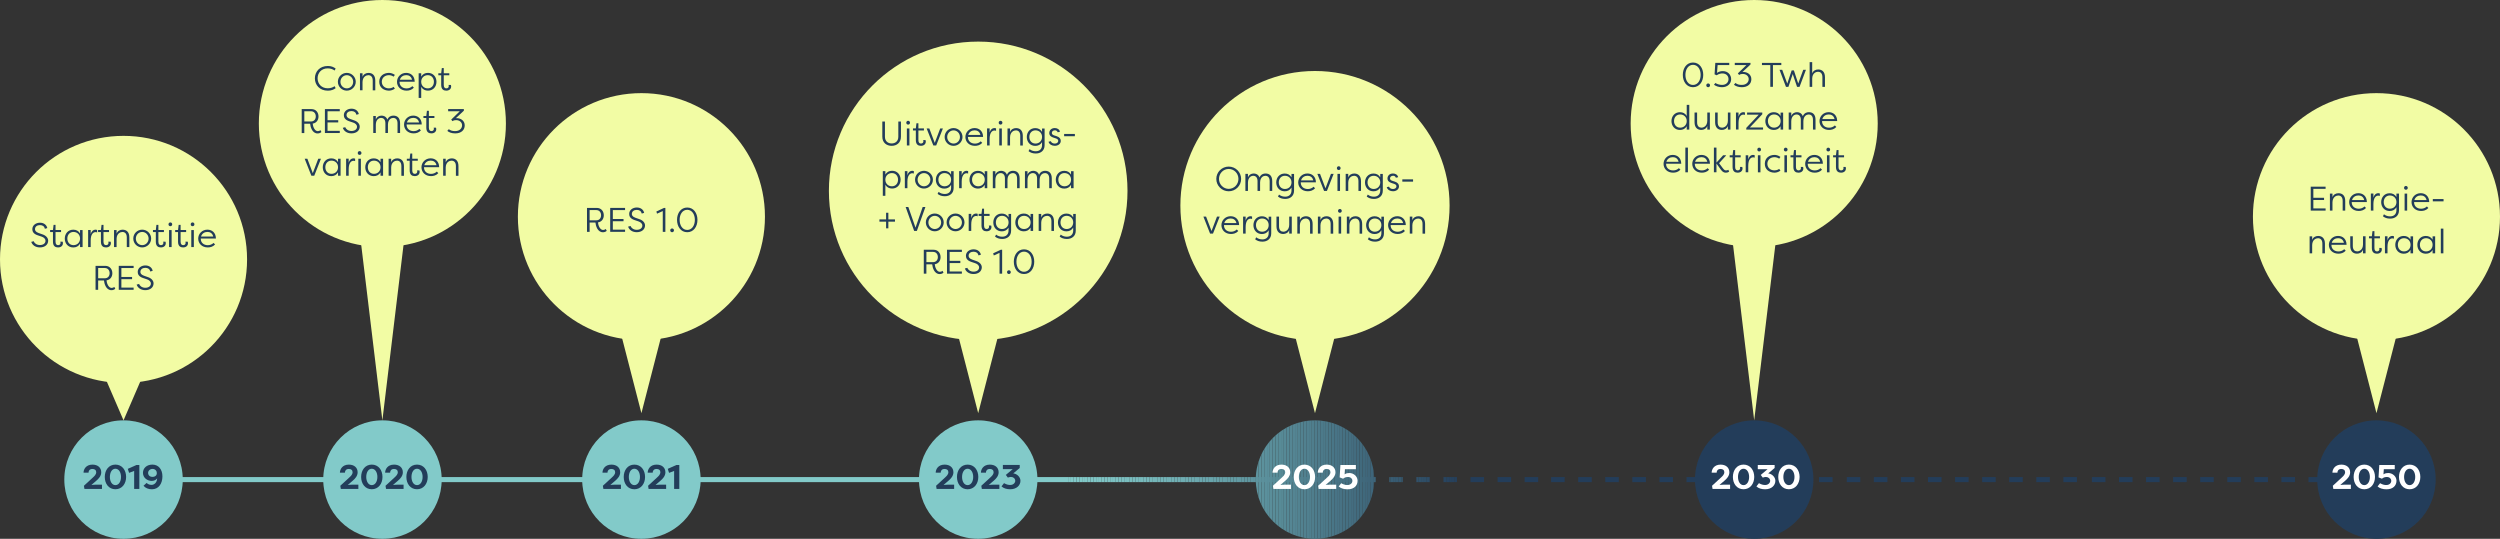 <?xml version="1.0" encoding="UTF-8"?>
<svg id="Laag_1" data-name="Laag 1" xmlns="http://www.w3.org/2000/svg" xmlns:xlink="http://www.w3.org/1999/xlink" viewBox="0 0 1170.11 252.19">
  <rect x="0" y="0" width="1170.11" height="252.19" fill="#333333" stroke="none"/>
  <defs>
    <style>
      .cls-1 {
      fill: #528290;
      }

      .cls-1, .cls-2, .cls-3, .cls-4, .cls-5, .cls-6, .cls-7, .cls-8, .cls-9, .cls-10, .cls-11, .cls-12, .cls-13, .cls-14, .cls-15, .cls-16, .cls-17, .cls-18, .cls-19, .cls-20, .cls-21, .cls-22, .cls-23, .cls-24, .cls-25, .cls-26, .cls-27, .cls-28, .cls-29, .cls-30, .cls-31, .cls-32, .cls-33, .cls-34, .cls-35, .cls-36, .cls-37, .cls-38, .cls-39, .cls-40, .cls-41, .cls-42, .cls-43, .cls-44, .cls-45, .cls-46, .cls-47, .cls-48, .cls-49, .cls-50, .cls-51, .cls-52, .cls-53, .cls-54, .cls-55, .cls-56, .cls-57, .cls-58, .cls-59, .cls-60, .cls-61, .cls-62, .cls-63, .cls-64, .cls-65, .cls-66, .cls-67, .cls-68, .cls-69, .cls-70, .cls-71, .cls-72, .cls-73, .cls-74, .cls-75, .cls-76, .cls-77, .cls-78, .cls-79, .cls-80, .cls-81, .cls-82, .cls-83, .cls-84, .cls-85, .cls-86, .cls-87, .cls-88, .cls-89, .cls-90, .cls-91, .cls-92, .cls-93, .cls-94, .cls-95, .cls-96, .cls-97, .cls-98, .cls-99, .cls-100, .cls-101, .cls-102, .cls-103, .cls-104, .cls-105, .cls-106, .cls-107, .cls-108, .cls-109, .cls-110, .cls-111, .cls-112, .cls-113, .cls-114, .cls-115, .cls-116, .cls-117, .cls-118, .cls-119, .cls-120, .cls-121, .cls-122, .cls-123, .cls-124, .cls-125, .cls-126, .cls-127, .cls-128 {
      stroke-width: 0px;
      }

      .cls-2 {
      fill: #71b1b5;
      }

      .cls-3 {
      fill: #7bc0c1;
      }

      .cls-4 {
      fill: #5c919c;
      }

      .cls-5 {
      fill: #26425e;
      }

      .cls-6 {
      fill: #6aa6ad;
      }

      .cls-7 {
      fill: #4b7989;
      }

      .cls-8 {
      fill: #487486;
      }

      .cls-9 {
      fill: #4f7f8e;
      }

      .cls-10 {
      fill: #5f95a0;
      }

      .cls-11 {
      fill: #375a71;
      }

      .cls-12 {
      fill: #82c9c9;
      }

      .cls-13 {
      fill: #578a96;
      }

      .cls-14 {
      fill: #7abebf;
      }

      .cls-15 {
      fill: #659fa7;
      }

      .cls-16 {
      fill: #27435f;
      }

      .cls-17 {
      fill: #487385;
      }

      .cls-18 {
      fill: #375b72;
      }

      .cls-19 {
      fill: #558694;
      }

      .cls-20 {
      fill: #71b1b6;
      }

      .cls-21 {
      fill: #3d6479;
      }

      .cls-22 {
      fill: #649ea6;
      }

      .cls-23 {
      fill: #79bcbe;
      }

      .cls-24 {
      fill: #26415d;
      }

      .cls-25 {
      fill: #457082;
      }

      .cls-26 {
      fill: #5a8e9a;
      }

      .cls-27 {
      fill: #5f97a0;
      }

      .cls-28 {
      fill: #233d5a;
      }

      .cls-29 {
      fill: #619aa3;
      }

      .cls-30 {
      fill: #639da5;
      }

      .cls-31 {
      fill: #74b6b9;
      }

      .cls-32 {
      fill: #73b3b7;
      }

      .cls-33 {
      fill: #497687;
      }

      .cls-34 {
      fill: #548593;
      }

      .cls-35 {
      fill: #6ba8af;
      }

      .cls-36 {
      fill: #72b2b6;
      }

      .cls-37 {
      fill: #7fc5c5;
      }

      .cls-38 {
      fill: #50808f;
      }

      .cls-39 {
      fill: #3f667a;
      }

      .cls-40 {
      fill: #81c9c8;
      }

      .cls-41 {
      fill: #4f7e8d;
      }

      .cls-42 {
      fill: #6eadb2;
      }

      .cls-43 {
      fill: #233d5a;
      }

      .cls-44 {
      fill: none;
      }

      .cls-45 {
      fill: #4e7c8c;
      }

      .cls-46 {
      fill: #82cac9;
      }

      .cls-47 {
      fill: #467183;
      }

      .cls-48 {
      fill: #65a0a8;
      }

      .cls-49 {
      fill: #588c98;
      }

      .cls-50 {
      fill: #79bdbf;
      }

      .cls-51 {
      fill: #416a7d;
      }

      .cls-52 {
      fill: #2d4c66;
      }

      .cls-53 {
      fill: #6ca9af;
      }

      .cls-54 {
      fill: #385d73;
      }

      .cls-55 {
      fill: #76b8bb;
      }

      .cls-56 {
      fill: #3e657a;
      }

      .cls-57 {
      fill: #6199a2;
      }

      .cls-58 {
      fill: #7cc1c2;
      }

      .cls-59 {
      fill: #66a1a8;
      }

      .cls-60 {
      fill: #7dc2c3;
      }

      .cls-61 {
      fill: #25405c;
      }

      .cls-62 {
      fill: #78bbbe;
      }

      .cls-63 {
      fill: #395e74;
      }

      .cls-64 {
      fill: #446f81;
      }

      .cls-65 {
      fill: #40677b;
      }

      .cls-66 {
      fill: #446d80;
      }

      .cls-67 {
      fill: #7fc6c6;
      }

      .cls-68 {
      fill: #365970;
      }

      .cls-69 {
      fill: #7dc3c3;
      }

      .cls-70 {
      fill: #67a3aa;
      }

      .cls-71 {
      fill: #4b7888;
      }

      .cls-72 {
      fill: #6098a1;
      }

      .cls-73 {
      fill: #35586f;
      }

      .cls-74 {
      fill: #436c7f;
      }

      .cls-75 {
      fill: #639ca4;
      }

      .cls-76 {
      fill: #70afb4;
      }

      .cls-77 {
      fill: #7ec4c4;
      }

      .cls-78 {
      fill: #51818f;
      }

      .cls-79 {
      fill: #6dabb1;
      }

      .cls-80 {
      fill: #6daab0;
      }

      .cls-81 {
      fill: #6ba7ae;
      }

      .cls-82 {
      fill: #528391;
      }

      .cls-129 {
      clip-path: url(#clippath);
      }

      .cls-83 {
      fill: #75b7ba;
      }

      .cls-84 {
      fill: #2c4b65;
      }

      .cls-85 {
      fill: #598d99;
      }

      .cls-86 {
      fill: #77babc;
      }

      .cls-87 {
      fill: #80c8c7;
      }

      .cls-88 {
      fill: #568996;
      }

      .cls-89 {
      fill: #5d939e;
      }

      .cls-90 {
      fill: #2f4f68;
      }

      .cls-91 {
      fill: #7bbfc1;
      }

      .cls-92 {
      fill: #5c929d;
      }

      .cls-93 {
      fill: #31516a;
      }

      .cls-94 {
      fill: #80c7c7;
      }

      .cls-95 {
      fill: #4c7a8a;
      }

      .cls-96 {
      fill: #40697c;
      }

      .cls-97 {
      fill: #2e4e67;
      }

      .cls-98 {
      fill: #7ec5c5;
      }

      .cls-99 {
      fill: #477284;
      }

      .cls-100 {
      fill: #4a7787;
      }

      .cls-101 {
      fill: #7abec0;
      }

      .cls-102 {
      fill: #305069;
      }

      .cls-103 {
      fill: #68a4ab;
      }

      .cls-104 {
      fill: #558895;
      }

      .cls-105 {
      fill: #78bbbd;
      }

      .cls-106 {
      fill: #fff;
      }

      .cls-107 {
      fill: #284560;
      }

      .cls-108 {
      fill: #80c6c6;
      }

      .cls-109 {
      fill: #426b7e;
      }

      .cls-110 {
      fill: #4d7b8b;
      }

      .cls-111 {
      fill: #70b0b4;
      }

      .cls-112 {
      fill: #5b909c;
      }

      .cls-113 {
      fill: #77b9bc;
      }

      .cls-114 {
      fill: #538492;
      }

      .cls-115 {
      fill: #5e949f;
      }

      .cls-116 {
      fill: #578b97;
      }

      .cls-117 {
      fill: #81c8c7;
      }

      .cls-118 {
      fill: #6eacb1;
      }

      .cls-119 {
      fill: #629ba4;
      }

      .cls-120 {
      fill: #6faeb3;
      }

      .cls-121 {
      fill: #f2fca4;
      }

      .cls-122 {
      fill: #69a5ac;
      }

      .cls-123 {
      fill: #74b5b8;
      }

      .cls-124 {
      fill: #294661;
      }

      .cls-125 {
      fill: #7ec3c4;
      }

      .cls-126 {
      fill: #67a2a9;
      }

      .cls-127 {
      fill: #73b4b8;
      }

      .cls-128 {
      fill: #5a8f9b;
      }
    </style>
    <clipPath id="clippath">
      <path class="cls-44" d="M821.04,196.74c-15.31,0-27.72,12.41-27.72,27.72s12.41,27.72,27.72,27.72,27.72-12.41,27.72-27.72-12.41-27.72-27.72-27.72ZM300.21,196.74c-15.31,0-27.72,12.41-27.72,27.72s12.41,27.72,27.72,27.72,27.72-12.41,27.72-27.72-12.41-27.72-27.72-27.72ZM179.01,196.74c-15.31,0-27.72,12.41-27.72,27.72s12.41,27.72,27.72,27.72,27.72-12.41,27.72-27.72-12.41-27.72-27.72-27.72ZM457.84,196.74c-15.31,0-27.72,12.41-27.72,27.72s12.41,27.72,27.72,27.72,27.72-12.41,27.72-27.72-12.41-27.72-27.72-27.72ZM615.47,196.74c-15.31,0-27.72,12.41-27.72,27.72s12.41,27.72,27.72,27.72,27.72-12.41,27.72-27.72-12.41-27.72-27.72-27.72ZM57.82,196.74c-15.31,0-27.72,12.41-27.72,27.72s12.41,27.72,27.72,27.72,27.72-12.41,27.72-27.72-12.41-27.72-27.72-27.72ZM1112.29,196.74c-15.31,0-27.72,12.41-27.72,27.72s12.41,27.72,27.72,27.72,27.72-12.41,27.72-27.72-12.41-27.72-27.72-27.72ZM972.09,223.28h-6.34v2.38h6.34v-2.38ZM959.41,223.28h-6.34v2.38h6.34v-2.38ZM946.74,223.28h-6.34v2.38h6.34v-2.38ZM934.07,223.28h-6.34v2.38h6.34v-2.38ZM921.39,223.28h-6.34v2.38h6.34v-2.38ZM908.72,223.28h-6.34v2.38h6.34v-2.38ZM896.05,223.28h-6.34v2.38h6.34v-2.38ZM883.38,223.28h-6.34v2.38h6.34v-2.38ZM870.7,223.28h-6.34v2.38h6.34v-2.38ZM1086.82,223.28h-6.34v2.38h6.34v-2.38ZM1074.15,223.28h-6.34v2.38h6.34v-2.38ZM1061.48,223.28h-6.34v2.38h6.34v-2.38ZM1048.8,223.28h-6.34v2.38h6.34v-2.38ZM1036.13,223.28h-6.34v2.38h6.34v-2.38ZM1023.46,223.28h-6.34v2.38h6.34v-2.38ZM1010.79,223.28h-6.34v2.38h6.34v-2.38ZM998.11,223.28h-6.34v2.38h6.34v-2.38ZM985.44,223.28h-6.34v2.38h6.34v-2.38ZM833.71,223.28h-6.34v2.38h6.34v-2.38ZM821.04,223.28h-6.34v2.38h6.34v-2.38ZM808.37,223.28h-6.34v2.38h6.34v-2.38ZM795.69,223.28h-6.34v2.38h6.34v-2.38ZM783.02,223.28h-6.34v2.38h6.34v-2.38ZM770.35,223.28h-6.34v2.38h6.34v-2.38ZM757.67,223.28h-6.34v2.38h6.34v-2.38ZM745,223.28h-6.34v2.38h6.34v-2.38ZM732.33,223.28h-6.34v2.38h6.34v-2.38ZM719.94,223.28h-6.34v2.38h6.34v-2.38ZM707.27,223.28h-6.34v2.38h6.34v-2.38ZM694.59,223.28h-6.34v2.38h6.34v-2.38ZM681.92,223.28h-6.34v2.38h6.34v-2.38ZM669.25,223.28h-6.34v2.38h6.34v-2.38ZM656.58,223.28h-6.34v2.38h6.34v-2.38ZM643.9,223.28h-6.34v2.38h6.34v-2.38ZM631.23,223.28h-6.34v2.38h6.34v-2.38ZM618.56,223.28h-6.34v2.38h6.34v-2.38ZM616.26,223.28H54.74v2.38h561.52v-2.38ZM857.7,223.28h-6.34v2.38h6.34v-2.38Z"/>
    </clipPath>
  </defs>
  <g class="cls-129">
    <rect class="cls-28" x="851.37" y="223.28" width="6.34" height="2.38"/>
    <rect class="cls-46" x="54.74" y="223.28" width="445.19" height="2.38"/>
    <rect class="cls-46" x="499.93" y="223.28" width="1.31" height="2.38"/>
    <rect class="cls-46" x="501.24" y="223.28" width="1.31" height="2.38"/>
    <rect class="cls-12" x="502.55" y="223.28" width="1.31" height="2.38"/>
    <rect class="cls-40" x="503.87" y="223.28" width="1.31" height="2.38"/>
    <rect class="cls-40" x="505.18" y="223.28" width="1.31" height="2.38"/>
    <rect class="cls-117" x="506.49" y="223.28" width="1.31" height="2.38"/>
    <rect class="cls-87" x="507.8" y="223.28" width="1.31" height="2.38"/>
    <rect class="cls-94" x="509.11" y="223.28" width="1.31" height="2.38"/>
    <rect class="cls-108" x="510.42" y="223.28" width="1.31" height="2.38"/>
    <rect class="cls-67" x="511.73" y="223.28" width="1.31" height="2.38"/>
    <rect class="cls-37" x="513.04" y="223.28" width="1.31" height="2.38"/>
    <rect class="cls-98" x="514.35" y="223.28" width="1.31" height="2.38"/>
    <rect class="cls-77" x="515.67" y="223.28" width="1.31" height="2.38"/>
    <rect class="cls-125" x="516.98" y="223.28" width="1.31" height="2.38"/>
    <rect class="cls-69" x="518.29" y="223.28" width="1.31" height="2.38"/>
    <rect class="cls-60" x="519.6" y="223.28" width="1.31" height="2.38"/>
    <rect class="cls-58" x="520.91" y="223.28" width="1.31" height="2.38"/>
    <rect class="cls-58" x="522.22" y="223.28" width="1.31" height="2.38"/>
    <rect class="cls-3" x="523.53" y="223.28" width="1.31" height="2.38"/>
    <rect class="cls-91" x="524.84" y="223.28" width="1.31" height="2.38"/>
    <rect class="cls-101" x="526.16" y="223.28" width="1.31" height="2.38"/>
    <rect class="cls-14" x="527.47" y="223.28" width="1.31" height="2.38"/>
    <rect class="cls-50" x="528.78" y="223.28" width="1.31" height="2.38"/>
    <rect class="cls-23" x="530.09" y="223.28" width="1.31" height="2.38"/>
    <rect class="cls-62" x="531.4" y="223.28" width="1.31" height="2.38"/>
    <rect class="cls-105" x="532.71" y="223.28" width="1.31" height="2.38"/>
    <rect class="cls-86" x="534.02" y="223.28" width="1.31" height="2.38"/>
    <rect class="cls-113" x="535.33" y="223.28" width="1.31" height="2.38"/>
    <rect class="cls-55" x="536.65" y="223.28" width="1.31" height="2.38"/>
    <rect class="cls-83" x="537.96" y="223.28" width="1.31" height="2.38"/>
    <rect class="cls-83" x="539.27" y="223.28" width="1.31" height="2.38"/>
    <rect class="cls-31" x="540.58" y="223.28" width="1.31" height="2.38"/>
    <rect class="cls-123" x="541.89" y="223.28" width="1.31" height="2.38"/>
    <rect class="cls-127" x="543.2" y="223.28" width="1.31" height="2.38"/>
    <rect class="cls-32" x="544.51" y="223.28" width="1.31" height="2.38"/>
    <rect class="cls-36" x="545.82" y="223.28" width="1.31" height="2.38"/>
    <rect class="cls-20" x="547.13" y="223.28" width="1.31" height="2.38"/>
    <rect class="cls-2" x="548.45" y="223.28" width="1.31" height="2.38"/>
    <rect class="cls-111" x="549.76" y="223.28" width="1.31" height="2.38"/>
    <rect class="cls-76" x="551.07" y="223.28" width="1.31" height="2.38"/>
    <rect class="cls-120" x="552.38" y="223.28" width="1.31" height="2.38"/>
    <rect class="cls-42" x="553.69" y="223.28" width="1.31" height="2.38"/>
    <rect class="cls-118" x="555" y="223.28" width="1.31" height="2.38"/>
    <rect class="cls-79" x="556.31" y="223.28" width="1.31" height="2.38"/>
    <rect class="cls-80" x="557.62" y="223.28" width="1.31" height="2.38"/>
    <rect class="cls-53" x="558.94" y="223.28" width="1.31" height="2.38"/>
    <rect class="cls-35" x="560.25" y="223.28" width="1.31" height="2.38"/>
    <rect class="cls-81" x="561.56" y="223.28" width="1.31" height="2.38"/>
    <rect class="cls-6" x="562.87" y="223.28" width="1.31" height="2.38"/>
    <rect class="cls-122" x="564.18" y="223.28" width="1.31" height="2.38"/>
    <rect class="cls-122" x="565.49" y="223.28" width="1.31" height="2.38"/>
    <rect class="cls-103" x="566.8" y="223.28" width="1.31" height="2.38"/>
    <rect class="cls-70" x="568.11" y="223.28" width="1.31" height="2.38"/>
    <rect class="cls-126" x="569.43" y="223.28" width="1.31" height="2.38"/>
    <rect class="cls-59" x="570.74" y="223.28" width="1.31" height="2.38"/>
    <rect class="cls-48" x="572.05" y="223.28" width="1.31" height="2.38"/>
    <rect class="cls-15" x="573.36" y="223.28" width="1.31" height="2.38"/>
    <rect class="cls-22" x="574.67" y="223.28" width="1.31" height="2.38"/>
    <rect class="cls-30" x="575.98" y="223.28" width="1.31" height="2.38"/>
    <rect class="cls-75" x="577.29" y="223.28" width="1.31" height="2.38"/>
    <rect class="cls-119" x="578.6" y="223.28" width="1.31" height="2.38"/>
    <rect class="cls-29" x="579.91" y="223.28" width="1.31" height="2.38"/>
    <rect class="cls-57" x="581.23" y="223.28" width="1.31" height="2.38"/>
    <rect class="cls-72" x="582.54" y="223.28" width="1.31" height="2.38"/>
    <rect class="cls-27" x="583.85" y="223.28" width="1.31" height="2.38"/>
    <rect class="cls-10" x="585.16" y="223.28" width="1.31" height="2.38"/>
    <rect class="cls-115" x="586.47" y="223.28" width="1.31" height="2.38"/>
    <rect class="cls-89" x="587.78" y="223.28" width="1.31" height="2.38"/>
    <rect class="cls-92" x="589.09" y="223.28" width="1.31" height="2.38"/>
    <rect class="cls-4" x="590.4" y="223.28" width="1.31" height="2.38"/>
    <rect class="cls-112" x="591.72" y="223.28" width="1.31" height="2.38"/>
    <rect class="cls-128" x="593.03" y="223.28" width="1.31" height="2.38"/>
    <rect class="cls-26" x="594.34" y="223.28" width="1.31" height="2.38"/>
    <rect class="cls-85" x="595.65" y="223.28" width="1.31" height="2.38"/>
    <rect class="cls-49" x="596.96" y="223.28" width="1.31" height="2.38"/>
    <rect class="cls-116" x="598.27" y="223.28" width="1.31" height="2.38"/>
    <rect class="cls-13" x="599.58" y="223.28" width="1.31" height="2.38"/>
    <rect class="cls-88" x="600.89" y="223.28" width="1.31" height="2.38"/>
    <rect class="cls-104" x="602.21" y="223.28" width="1.31" height="2.38"/>
    <rect class="cls-19" x="603.52" y="223.28" width="1.31" height="2.38"/>
    <rect class="cls-34" x="604.83" y="223.28" width="1.31" height="2.38"/>
    <rect class="cls-114" x="606.14" y="223.28" width="1.31" height="2.38"/>
    <rect class="cls-82" x="607.45" y="223.28" width="1.31" height="2.38"/>
    <rect class="cls-1" x="608.76" y="223.28" width="1.31" height="2.38"/>
    <rect class="cls-78" x="610.07" y="223.28" width="1.31" height="2.38"/>
    <rect class="cls-38" x="611.38" y="223.28" width="1.31" height="2.38"/>
    <rect class="cls-9" x="612.69" y="223.28" width="1.31" height="2.38"/>
    <rect class="cls-41" x="614.01" y="223.28" width="1.31" height="2.38"/>
    <rect class="cls-45" x="615.32" y="223.28" width=".94" height="2.38"/>
    <rect class="cls-38" x="612.22" y="223.28" width=".47" height="2.38"/>
    <rect class="cls-9" x="612.69" y="223.28" width="1.31" height="2.38"/>
    <rect class="cls-41" x="614.01" y="223.28" width="1.31" height="2.38"/>
    <rect class="cls-45" x="615.32" y="223.28" width="1.31" height="2.38"/>
    <rect class="cls-110" x="616.63" y="223.28" width="1.31" height="2.38"/>
    <rect class="cls-95" x="617.94" y="223.28" width=".62" height="2.38"/>
    <rect class="cls-8" x="624.89" y="223.28" width=".91" height="2.38"/>
    <rect class="cls-17" x="625.81" y="223.28" width="1.31" height="2.38"/>
    <rect class="cls-99" x="627.12" y="223.28" width="1.31" height="2.38"/>
    <rect class="cls-47" x="628.43" y="223.28" width="1.31" height="2.38"/>
    <rect class="cls-25" x="629.74" y="223.28" width="1.31" height="2.38"/>
    <rect class="cls-64" x="631.05" y="223.28" width=".18" height="2.38"/>
    <rect class="cls-51" x="637.57" y="223.28" width=".04" height="2.38"/>
    <rect class="cls-96" x="637.61" y="223.28" width="1.31" height="2.38"/>
    <rect class="cls-65" x="638.92" y="223.28" width="1.31" height="2.38"/>
    <rect class="cls-39" x="640.23" y="223.28" width="1.31" height="2.38"/>
    <rect class="cls-56" x="641.54" y="223.28" width="1.31" height="2.38"/>
    <rect class="cls-21" x="642.85" y="223.28" width="1.05" height="2.38"/>
    <rect class="cls-63" x="650.24" y="223.28" width=".48" height="2.38"/>
    <rect class="cls-54" x="650.72" y="223.28" width="1.31" height="2.38"/>
    <rect class="cls-18" x="652.03" y="223.28" width="1.31" height="2.38"/>
    <rect class="cls-11" x="653.34" y="223.28" width="1.31" height="2.38"/>
    <rect class="cls-68" x="654.65" y="223.28" width="1.31" height="2.38"/>
    <rect class="cls-73" x="655.96" y="223.28" width=".61" height="2.38"/>
    <rect class="cls-93" x="662.91" y="223.28" width=".92" height="2.38"/>
    <rect class="cls-102" x="663.83" y="223.28" width="1.31" height="2.38"/>
    <rect class="cls-90" x="665.14" y="223.28" width="1.31" height="2.38"/>
    <rect class="cls-97" x="666.45" y="223.28" width="1.31" height="2.38"/>
    <rect class="cls-52" x="667.77" y="223.28" width="1.31" height="2.38"/>
    <rect class="cls-84" x="669.08" y="223.28" width=".17" height="2.38"/>
    <rect class="cls-124" x="675.59" y="223.28" width=".05" height="2.38"/>
    <rect class="cls-107" x="675.63" y="223.28" width="1.31" height="2.38"/>
    <rect class="cls-16" x="676.94" y="223.28" width="1.31" height="2.38"/>
    <rect class="cls-5" x="678.25" y="223.28" width="1.31" height="2.38"/>
    <rect class="cls-24" x="679.57" y="223.28" width="1.31" height="2.38"/>
    <rect class="cls-61" x="680.88" y="223.28" width="1.04" height="2.38"/>
    <rect class="cls-28" x="688.26" y="223.28" width="6.34" height="2.38"/>
    <rect class="cls-28" x="700.93" y="223.28" width="6.34" height="2.38"/>
    <rect class="cls-28" x="713.6" y="223.28" width="6.34" height="2.38"/>
    <rect class="cls-28" x="725.99" y="223.28" width="6.34" height="2.38"/>
    <rect class="cls-28" x="738.67" y="223.28" width="6.34" height="2.38"/>
    <rect class="cls-28" x="751.34" y="223.28" width="6.34" height="2.38"/>
    <rect class="cls-28" x="764.01" y="223.28" width="6.34" height="2.38"/>
    <rect class="cls-28" x="776.68" y="223.28" width="6.34" height="2.38"/>
    <rect class="cls-28" x="789.36" y="223.28" width="6.34" height="2.38"/>
    <rect class="cls-28" x="802.03" y="223.28" width="6.34" height="2.38"/>
    <rect class="cls-28" x="814.7" y="223.28" width="6.34" height="2.38"/>
    <rect class="cls-28" x="827.38" y="223.28" width="6.34" height="2.38"/>
    <rect class="cls-28" x="979.1" y="223.28" width="6.34" height="2.38"/>
    <rect class="cls-28" x="991.78" y="223.28" width="6.34" height="2.38"/>
    <rect class="cls-28" x="1004.45" y="223.28" width="6.34" height="2.38"/>
    <rect class="cls-28" x="1017.12" y="223.28" width="6.34" height="2.38"/>
    <rect class="cls-28" x="1029.8" y="223.28" width="6.34" height="2.38"/>
    <rect class="cls-28" x="1042.47" y="223.28" width="6.34" height="2.38"/>
    <rect class="cls-28" x="1055.14" y="223.28" width="6.34" height="2.38"/>
    <rect class="cls-28" x="1067.81" y="223.28" width="6.34" height="2.38"/>
    <rect class="cls-28" x="1080.49" y="223.28" width="6.34" height="2.38"/>
    <rect class="cls-28" x="864.37" y="223.28" width="6.34" height="2.38"/>
    <rect class="cls-28" x="877.04" y="223.28" width="6.34" height="2.38"/>
    <rect class="cls-28" x="889.71" y="223.28" width="6.34" height="2.38"/>
    <rect class="cls-28" x="902.38" y="223.28" width="6.34" height="2.38"/>
    <rect class="cls-28" x="915.06" y="223.28" width="6.34" height="2.38"/>
    <rect class="cls-28" x="927.73" y="223.28" width="6.34" height="2.38"/>
    <rect class="cls-28" x="940.4" y="223.28" width="6.34" height="2.38"/>
    <rect class="cls-28" x="953.08" y="223.28" width="6.34" height="2.38"/>
    <rect class="cls-28" x="965.75" y="223.28" width="6.34" height="2.38"/>
    <rect class="cls-28" x="1084.57" y="196.74" width="55.44" height="55.44"/>
    <rect class="cls-46" x="30.1" y="196.74" width="55.44" height="55.44"/>
    <rect class="cls-115" x="587.75" y="196.74" width=".03" height="55.44"/>
    <rect class="cls-89" x="587.78" y="196.74" width="1.31" height="55.44"/>
    <rect class="cls-92" x="589.09" y="196.74" width="1.31" height="55.44"/>
    <rect class="cls-4" x="590.4" y="196.74" width="1.31" height="55.44"/>
    <rect class="cls-112" x="591.72" y="196.74" width="1.31" height="55.44"/>
    <rect class="cls-128" x="593.03" y="196.74" width="1.31" height="55.44"/>
    <rect class="cls-26" x="594.34" y="196.74" width="1.31" height="55.44"/>
    <rect class="cls-85" x="595.65" y="196.74" width="1.31" height="55.44"/>
    <rect class="cls-49" x="596.96" y="196.74" width="1.31" height="55.44"/>
    <rect class="cls-116" x="598.27" y="196.74" width="1.31" height="55.44"/>
    <rect class="cls-13" x="599.58" y="196.74" width="1.31" height="55.44"/>
    <rect class="cls-88" x="600.89" y="196.74" width="1.31" height="55.44"/>
    <rect class="cls-104" x="602.21" y="196.74" width="1.31" height="55.44"/>
    <rect class="cls-19" x="603.52" y="196.74" width="1.31" height="55.44"/>
    <rect class="cls-34" x="604.83" y="196.74" width="1.31" height="55.44"/>
    <rect class="cls-114" x="606.14" y="196.74" width="1.31" height="55.44"/>
    <rect class="cls-82" x="607.45" y="196.74" width="1.31" height="55.44"/>
    <rect class="cls-1" x="608.76" y="196.74" width="1.31" height="55.44"/>
    <rect class="cls-78" x="610.07" y="196.74" width="1.31" height="55.44"/>
    <rect class="cls-38" x="611.38" y="196.74" width="1.31" height="55.44"/>
    <rect class="cls-9" x="612.69" y="196.74" width="1.31" height="55.44"/>
    <rect class="cls-41" x="614.01" y="196.74" width="1.31" height="55.44"/>
    <rect class="cls-45" x="615.32" y="196.74" width="1.31" height="55.44"/>
    <rect class="cls-110" x="616.63" y="196.74" width="1.31" height="55.44"/>
    <rect class="cls-95" x="617.94" y="196.74" width="1.31" height="55.44"/>
    <rect class="cls-7" x="619.25" y="196.74" width="1.31" height="55.44"/>
    <rect class="cls-71" x="620.56" y="196.74" width="1.31" height="55.44"/>
    <rect class="cls-100" x="621.87" y="196.74" width="1.31" height="55.44"/>
    <rect class="cls-33" x="623.18" y="196.74" width="1.31" height="55.44"/>
    <rect class="cls-8" x="624.5" y="196.74" width="1.31" height="55.44"/>
    <rect class="cls-17" x="625.81" y="196.74" width="1.31" height="55.44"/>
    <rect class="cls-99" x="627.12" y="196.74" width="1.31" height="55.44"/>
    <rect class="cls-47" x="628.43" y="196.74" width="1.31" height="55.44"/>
    <rect class="cls-25" x="629.74" y="196.74" width="1.31" height="55.44"/>
    <rect class="cls-64" x="631.05" y="196.74" width="1.31" height="55.44"/>
    <rect class="cls-66" x="632.36" y="196.74" width="1.31" height="55.44"/>
    <rect class="cls-74" x="633.67" y="196.74" width="1.31" height="55.44"/>
    <rect class="cls-109" x="634.99" y="196.74" width="1.31" height="55.44"/>
    <rect class="cls-51" x="636.3" y="196.74" width="1.31" height="55.44"/>
    <rect class="cls-96" x="637.61" y="196.74" width="1.31" height="55.44"/>
    <rect class="cls-65" x="638.92" y="196.74" width="1.31" height="55.44"/>
    <rect class="cls-39" x="640.23" y="196.74" width="1.31" height="55.44"/>
    <rect class="cls-56" x="641.54" y="196.74" width="1.31" height="55.44"/>
    <rect class="cls-21" x="642.85" y="196.74" width=".34" height="55.44"/>
    <rect class="cls-46" x="430.12" y="196.74" width="55.44" height="55.44"/>
    <rect class="cls-46" x="151.29" y="196.74" width="55.44" height="55.44"/>
    <rect class="cls-46" x="272.49" y="196.74" width="55.44" height="55.44"/>
    <rect class="cls-28" x="793.32" y="196.74" width="55.44" height="55.44"/>
  </g>
  <g>
    <circle class="cls-121" cx="178.97" cy="57.82" r="57.82"/>
    <g>
      <path class="cls-43" d="M153.43,30.88c1.62,0,2.71.48,3.67,1.2l-.48.93c-.78-.58-1.9-1.01-3.25-1.01-2.95,0-4.72,2.14-4.72,4.66s1.79,4.66,4.74,4.66c1.33,0,2.45-.42,3.23-.99l.48.94c-.96.7-2.05,1.17-3.65,1.17-3.83,0-6.07-2.66-6.07-5.78s2.24-5.78,6.05-5.78Z"/>
      <path class="cls-43" d="M162.32,34.11c2.3,0,4.19,1.89,4.19,4.16s-1.89,4.16-4.19,4.16-4.18-1.84-4.18-4.16,1.87-4.16,4.18-4.16ZM162.32,41.36c1.66,0,2.99-1.36,2.99-3.07s-1.33-3.1-2.99-3.1-2.98,1.39-2.98,3.1,1.34,3.07,2.98,3.07Z"/>
      <path class="cls-43" d="M174.45,37.73c0-1.92-1.02-2.54-2.05-2.54-.88,0-2.67.62-2.72,3.2v3.87h-1.2v-7.97h1.2v1.7c.43-1.28,1.62-1.87,2.8-1.87,1.74,0,3.17,1.01,3.17,3.62v4.53h-1.2v-4.53Z"/>
      <path class="cls-43" d="M182,34.11c.69,0,1.74.18,2.82.94l-.58.83c-.91-.64-1.84-.7-2.21-.7-1.97,0-3.33,1.31-3.33,3.09s1.36,3.09,3.33,3.09c.37,0,1.3-.06,2.21-.7l.58.83c-1.07.77-2.13.94-2.82.94-2.45-.05-4.5-1.47-4.5-4.16s2.05-4.11,4.5-4.16Z"/>
      <path class="cls-43" d="M193.7,41.04c-1.02,1.09-2.26,1.39-3.41,1.39-2.75,0-4.48-1.87-4.48-4.13s1.81-4.19,4.29-4.19c2.06,0,3.95,1.28,4,4.15h-7.09v.13c0,1.73,1.28,2.99,3.28,2.99.96,0,1.9-.3,2.72-1.06l.69.72ZM187.14,37.33h5.71c-.38-1.67-1.6-2.16-2.72-2.16-1.28,0-2.53.67-2.99,2.16Z"/>
      <path class="cls-43" d="M195.95,34.29h1.2v1.58c.7-1.22,1.82-1.76,3.17-1.76,2.42,0,3.97,1.87,3.97,4.16s-1.55,4.16-3.97,4.16c-1.34,0-2.47-.54-3.17-1.76v5.17h-1.2v-11.56ZM200.21,35.18c-1.71,0-3.07,1.23-3.07,3.09s1.36,3.09,3.07,3.09c1.81,0,2.88-1.38,2.88-3.09s-1.07-3.09-2.88-3.09Z"/>
      <path class="cls-43" d="M207.71,39.86c0,1.15.61,1.5,1.18,1.5.64,0,1.15-.35,1.15-1.04,0-.08,0-.37-.11-.58h1.1c.06.14.1.32.11.46.02.08.02.18.02.26,0,1.1-.82,1.97-2.29,1.97-1.2,0-2.37-.56-2.37-2.66v-4.53h-1.34v-.96h1.34l.29-2.42h.91v2.42h2.59v.96h-2.59v4.61Z"/>
      <path class="cls-43" d="M141.21,62.26v-11.2h4.59c2.1,0,3.27,1.62,3.27,3.46,0,1.68-.98,3.07-2.72,3.33.08,1.28.88,3.54,2.38,3.54.5,0,.94-.19,1.26-.46.14.3.27.56.45.87-.5.46-1.15.66-1.78.66-2.59,0-3.38-3.14-3.51-4.55h-2.72v4.37h-1.23ZM145.56,56.86c1.41,0,2.24-1.01,2.24-2.37s-.83-2.42-2.24-2.42h-3.12v4.79h3.12Z"/>
      <path class="cls-43" d="M159.03,62.26h-6.96v-11.2h6.96v1.02h-5.73v4.18h5.01v1.04h-5.01v3.94h5.73v1.02Z"/>
      <path class="cls-43" d="M162.2,53.87c0,.54.21,1.28,1.65,1.79l1.81.64c1.65.51,2.71,1.68,2.71,2.96,0,1.86-1.55,3.17-3.87,3.17-2.18,0-3.62-1.2-4.05-2.61l1.17-.3c.26.91,1.34,1.79,2.86,1.79,1.65,0,2.63-.86,2.63-1.97,0-1.02-.88-1.66-1.83-1.97l-1.81-.61c-2.13-.69-2.53-1.9-2.53-2.87,0-1.87,1.7-3.02,3.57-3.02s3.1,1.04,3.44,2.51l-1.12.34c-.27-1.14-1.06-1.73-2.34-1.73s-2.29.69-2.29,1.87Z"/>
      <path class="cls-43" d="M180.38,57.73c0-1.92-.99-2.54-2.02-2.54-.88,0-2.42.62-2.46,3.2v3.87h-1.2v-7.97h1.2v1.68c.43-1.28,1.6-1.86,2.67-1.86.85,0,2.14.29,2.74,1.87.64-1.5,1.84-1.87,2.8-1.87,1.81,0,3.15.98,3.15,3.62v4.53h-1.2v-4.53c0-1.92-.99-2.54-2.02-2.54-.83,0-2.39.56-2.46,3.07v4h-1.2v-4.53Z"/>
      <path class="cls-43" d="M197,61.04c-1.02,1.09-2.26,1.39-3.41,1.39-2.75,0-4.48-1.87-4.48-4.13s1.81-4.19,4.29-4.19c2.06,0,3.95,1.28,4,4.15h-7.09v.13c0,1.73,1.28,2.99,3.28,2.99.96,0,1.91-.3,2.72-1.06l.69.72ZM190.44,57.33h5.71c-.38-1.67-1.6-2.16-2.72-2.16-1.28,0-2.53.67-2.99,2.16Z"/>
      <path class="cls-43" d="M200.74,59.86c0,1.15.61,1.5,1.18,1.5.64,0,1.15-.35,1.15-1.04,0-.08,0-.37-.11-.58h1.1c.06.14.1.32.11.46.02.08.02.18.02.26,0,1.1-.82,1.97-2.29,1.97-1.2,0-2.37-.56-2.37-2.66v-4.53h-1.34v-.96h1.34l.29-2.42h.91v2.42h2.59v.96h-2.59v4.61Z"/>
      <path class="cls-43" d="M216.28,58.69c0-1.49-1.23-2.46-2.79-2.46-.34,0-1.2.05-1.71.48-.19-.24-.4-.48-.59-.74l4-3.89h-5.44v-1.02h7.36v.75l-3.75,3.49v.02c.13-.02.24-.02.37-.02,1.99,0,3.78,1.23,3.78,3.38s-1.6,3.76-4.45,3.76c-1.73,0-2.99-.54-3.7-1.18.24-.26.46-.53.7-.8.9.69,1.73.9,2.99.9,2.14,0,3.22-1.36,3.22-2.66Z"/>
      <path class="cls-43" d="M147.1,82.26h-1.36l-3.14-7.97h1.26l2.54,6.75,2.56-6.75h1.26l-3.14,7.97Z"/>
      <path class="cls-43" d="M159.41,82.26h-1.2v-1.58c-.7,1.22-1.82,1.76-3.17,1.76-2.42,0-3.97-1.87-3.97-4.16s1.55-4.16,3.97-4.16c1.34,0,2.47.54,3.17,1.76v-1.58h1.2v7.97ZM155.15,81.36c1.71,0,3.07-1.23,3.07-3.09s-1.36-3.09-3.07-3.09c-1.81,0-2.88,1.38-2.88,3.09s1.07,3.09,2.88,3.09Z"/>
      <path class="cls-43" d="M163.2,76.21c.3-1.28,1.14-2.1,2.35-2.1.24,0,.45.05.66.13v1.18c-.21-.11-.5-.16-.74-.16-1.07,0-2.27.93-2.27,3.95v3.04h-1.2v-7.97h1.2v1.92Z"/>
      <path class="cls-43" d="M168.3,70.72c.5,0,.88.38.88.9s-.38.88-.88.88-.86-.37-.86-.88.37-.9.86-.9ZM168.91,82.26h-1.2v-7.97h1.2v7.97Z"/>
      <path class="cls-43" d="M179.3,82.26h-1.2v-1.58c-.7,1.22-1.82,1.76-3.17,1.76-2.42,0-3.97-1.87-3.97-4.16s1.55-4.16,3.97-4.16c1.34,0,2.47.54,3.17,1.76v-1.58h1.2v7.97ZM175.04,81.36c1.71,0,3.07-1.23,3.07-3.09s-1.36-3.09-3.07-3.09c-1.81,0-2.88,1.38-2.88,3.09s1.07,3.09,2.88,3.09Z"/>
      <path class="cls-43" d="M187.86,77.73c0-1.92-1.02-2.54-2.05-2.54-.88,0-2.67.62-2.72,3.2v3.87h-1.2v-7.97h1.2v1.7c.43-1.28,1.62-1.87,2.8-1.87,1.74,0,3.17,1.01,3.17,3.62v4.53h-1.2v-4.53Z"/>
      <path class="cls-43" d="M192.96,79.86c0,1.15.61,1.5,1.18,1.5.64,0,1.15-.35,1.15-1.04,0-.08,0-.37-.11-.58h1.1c.06.14.1.32.11.46.02.08.02.18.02.26,0,1.1-.82,1.97-2.29,1.97-1.2,0-2.37-.56-2.37-2.66v-4.53h-1.34v-.96h1.34l.29-2.42h.91v2.42h2.59v.96h-2.59v4.61Z"/>
      <path class="cls-43" d="M205.15,81.04c-1.02,1.09-2.26,1.39-3.41,1.39-2.75,0-4.48-1.87-4.48-4.13s1.81-4.19,4.29-4.19c2.06,0,3.95,1.28,4,4.15h-7.09v.13c0,1.73,1.28,2.99,3.28,2.99.96,0,1.9-.3,2.72-1.06l.69.72ZM198.59,77.33h5.71c-.38-1.67-1.6-2.16-2.72-2.16-1.28,0-2.53.67-2.99,2.16Z"/>
      <path class="cls-43" d="M213.38,77.73c0-1.92-1.02-2.54-2.05-2.54-.88,0-2.67.62-2.72,3.2v3.87h-1.2v-7.97h1.2v1.7c.43-1.28,1.62-1.87,2.8-1.87,1.74,0,3.17,1.01,3.17,3.62v4.53h-1.2v-4.53Z"/>
    </g>
    <g>
      <path class="cls-43" d="M162.78,226.96c.64-.08,1.63-.1,1.75-.1h3.2v1.97h-8.21l-.24-1.47,4.26-3.92c.74-.66,1.5-1.5,1.5-2.37,0-1.01-.67-1.58-1.76-1.58-1.47,0-1.84,1.02-1.84,1.73h-2.34c0-1.47,1.06-3.76,4.18-3.76,2.45,0,4.11,1.38,4.11,3.6,0,1.75-1.25,3.04-2.32,3.95l-2.29,1.95Z"/>
      <path class="cls-43" d="M174.01,228.99c-3.11,0-4.98-2.58-4.98-5.76s1.87-5.78,4.98-5.78,5.01,2.58,5.01,5.78-1.94,5.76-5.01,5.76ZM174.01,219.39c-1.62,0-2.59,1.73-2.59,3.84s.98,3.83,2.59,3.83,2.62-1.71,2.62-3.83-1.01-3.84-2.62-3.84Z"/>
      <path class="cls-43" d="M183.95,226.96c.64-.08,1.63-.1,1.74-.1h3.2v1.97h-8.21l-.24-1.47,4.26-3.92c.74-.66,1.5-1.5,1.5-2.37,0-1.01-.67-1.58-1.76-1.58-1.47,0-1.84,1.02-1.84,1.73h-2.34c0-1.47,1.06-3.76,4.18-3.76,2.45,0,4.11,1.38,4.11,3.6,0,1.75-1.25,3.04-2.32,3.95l-2.29,1.95Z"/>
      <path class="cls-43" d="M195.18,228.99c-3.11,0-4.98-2.58-4.98-5.76s1.87-5.78,4.98-5.78,5.01,2.58,5.01,5.78-1.94,5.76-5.01,5.76ZM195.18,219.39c-1.62,0-2.59,1.73-2.59,3.84s.98,3.83,2.59,3.83,2.62-1.71,2.62-3.83-1.01-3.84-2.62-3.84Z"/>
    </g>
    <polyline class="cls-121" points="189.61 108.51 178.97 196.74 168.33 108.51"/>
  </g>
  <g>
    <circle class="cls-121" cx="821.04" cy="57.82" r="57.82"/>
    <g>
      <path class="cls-43" d="M792.4,40.82c-2.96,0-4.77-2.59-4.77-5.78s1.81-5.78,4.77-5.78,4.79,2.58,4.79,5.78-1.83,5.78-4.79,5.78ZM792.4,30.34c-2.21,0-3.55,2.1-3.55,4.71s1.34,4.71,3.55,4.71,3.57-2.1,3.57-4.71-1.34-4.71-3.57-4.71Z"/>
      <path class="cls-43" d="M799.49,39.06c.5,0,.88.38.88.88s-.38.88-.88.88-.88-.38-.88-.88.38-.88.88-.88Z"/>
      <path class="cls-43" d="M802.91,38.84c.59.5,1.97.9,3.07.9,2,0,3.04-1.26,3.04-2.71,0-1.36-.93-2.66-2.91-2.66-.5,0-1.62.14-2.64.86l-.98-.43.35-5.36h6.53v1.02h-5.44l-.29,3.65c.77-.56,1.74-.83,2.71-.83,2.45,0,3.91,1.79,3.91,3.79s-1.57,3.75-4.32,3.75c-1.6,0-2.98-.56-3.73-1.18l.7-.8Z"/>
      <path class="cls-43" d="M818.48,37.08c0-1.49-1.23-2.47-2.79-2.47-.34,0-1.2.05-1.71.48-.19-.24-.4-.48-.59-.74l4-3.89h-5.44v-1.02h7.36v.75l-3.75,3.49v.02c.13-.02.24-.02.37-.02,1.99,0,3.78,1.23,3.78,3.38s-1.6,3.76-4.45,3.76c-1.73,0-2.99-.54-3.7-1.18.24-.26.46-.53.7-.8.9.69,1.73.9,2.99.9,2.14,0,3.22-1.36,3.22-2.66Z"/>
      <path class="cls-43" d="M833.73,29.44v1.02h-3.92v10.18h-1.23v-10.18h-3.91v-1.02h9.06Z"/>
      <path class="cls-43" d="M836.53,39.11l2.05-6.16h1.04l2.03,6.16,2.35-6.43h1.26l-2.99,7.97h-1.17l-2.02-6-2.02,6h-1.15l-3.01-7.97h1.26l2.35,6.43Z"/>
      <path class="cls-43" d="M852.96,36.12c0-1.92-1.03-2.54-2.05-2.54-.88,0-2.67.62-2.72,3.2v3.87h-1.2v-11.57h1.2v5.3c.43-1.28,1.62-1.87,2.8-1.87,1.75,0,3.17,1.01,3.17,3.62v4.53h-1.2v-4.53Z"/>
      <path class="cls-43" d="M790.66,60.65h-1.2v-1.58c-.7,1.22-1.83,1.76-3.17,1.76-2.42,0-3.97-1.87-3.97-4.16s1.55-4.16,3.97-4.16c1.34,0,2.47.54,3.17,1.76v-5.19h1.2v11.57ZM786.4,59.75c1.71,0,3.07-1.23,3.07-3.09s-1.36-3.09-3.07-3.09c-1.81,0-2.88,1.38-2.88,3.09s1.07,3.09,2.88,3.09Z"/>
      <path class="cls-43" d="M794.32,57.21c0,1.97,1.02,2.54,2.05,2.54.88,0,2.67-.61,2.72-3.2v-3.87h1.2v7.97h-1.2v-1.7c-.43,1.28-1.62,1.87-2.8,1.87-1.71,0-3.17-1.01-3.17-3.62v-4.53h1.2v4.53Z"/>
      <path class="cls-43" d="M803.95,57.21c0,1.97,1.02,2.54,2.05,2.54.88,0,2.67-.61,2.72-3.2v-3.87h1.2v7.97h-1.2v-1.7c-.43,1.28-1.62,1.87-2.8,1.87-1.71,0-3.17-1.01-3.17-3.62v-4.53h1.2v4.53Z"/>
      <path class="cls-43" d="M813.71,54.6c.3-1.28,1.14-2.1,2.35-2.1.24,0,.45.05.66.13v1.18c-.21-.11-.5-.16-.74-.16-1.07,0-2.27.93-2.27,3.95v3.04h-1.2v-7.97h1.2v1.92Z"/>
      <path class="cls-43" d="M817.34,60.65v-.8l5.83-6.19h-5.46v-.98h7.12v.8l-5.83,6.19h6.19v.98h-7.86Z"/>
      <path class="cls-43" d="M834.59,60.65h-1.2v-1.58c-.7,1.22-1.82,1.76-3.17,1.76-2.42,0-3.97-1.87-3.97-4.16s1.55-4.16,3.97-4.16c1.34,0,2.46.54,3.17,1.76v-1.58h1.2v7.97ZM830.34,59.75c1.71,0,3.07-1.23,3.07-3.09s-1.36-3.09-3.07-3.09c-1.81,0-2.88,1.38-2.88,3.09s1.07,3.09,2.88,3.09Z"/>
      <path class="cls-43" d="M842.87,56.12c0-1.92-.99-2.54-2.02-2.54-.88,0-2.42.62-2.46,3.2v3.87h-1.2v-7.97h1.2v1.68c.43-1.28,1.6-1.86,2.67-1.86.85,0,2.14.29,2.74,1.87.64-1.5,1.84-1.87,2.8-1.87,1.81,0,3.15.98,3.15,3.62v4.53h-1.2v-4.53c0-1.92-.99-2.54-2.02-2.54-.83,0-2.39.56-2.47,3.07v4h-1.2v-4.53Z"/>
      <path class="cls-43" d="M859.49,59.43c-1.02,1.09-2.26,1.39-3.41,1.39-2.75,0-4.48-1.87-4.48-4.13s1.81-4.19,4.29-4.19c2.06,0,3.95,1.28,4,4.15h-7.09v.13c0,1.73,1.28,2.99,3.28,2.99.96,0,1.91-.3,2.72-1.06l.69.72ZM852.93,55.72h5.71c-.38-1.66-1.6-2.16-2.72-2.16-1.28,0-2.53.67-2.99,2.16Z"/>
      <path class="cls-43" d="M786.5,79.43c-1.02,1.09-2.26,1.39-3.41,1.39-2.75,0-4.48-1.87-4.48-4.13s1.81-4.19,4.29-4.19c2.06,0,3.95,1.28,4,4.15h-7.09v.13c0,1.73,1.28,2.99,3.28,2.99.96,0,1.9-.3,2.72-1.06l.69.72ZM779.94,75.72h5.71c-.38-1.66-1.6-2.16-2.72-2.16-1.28,0-2.53.67-2.99,2.16Z"/>
      <path class="cls-43" d="M790.02,80.65h-1.2v-11.57h1.2v11.57Z"/>
      <path class="cls-43" d="M799.94,79.43c-1.02,1.09-2.26,1.39-3.41,1.39-2.75,0-4.48-1.87-4.48-4.13s1.81-4.19,4.29-4.19c2.07,0,3.95,1.28,4,4.15h-7.09v.13c0,1.73,1.28,2.99,3.28,2.99.96,0,1.91-.3,2.72-1.06l.69.72ZM793.38,75.72h5.71c-.38-1.66-1.6-2.16-2.72-2.16-1.28,0-2.53.67-2.99,2.16Z"/>
      <path class="cls-43" d="M806.5,72.68h1.38v.11l-3.27,3.59,1.65,2.21c.51.64.85,1.18,1.63,1.18.21,0,.69-.05,1.02-.32l.42.83c-.53.53-1.33.54-1.57.54-1.39,0-2.02-1.04-2.51-1.67l-1.87-2.62v4.11h-1.2v-11.57h1.2v7.04l3.12-3.44Z"/>
      <path class="cls-43" d="M812.13,78.25c0,1.15.61,1.5,1.18,1.5.64,0,1.15-.35,1.15-1.04,0-.08,0-.37-.11-.58h1.1c.06.14.1.32.11.46.02.08.02.18.02.26,0,1.1-.82,1.97-2.29,1.97-1.2,0-2.37-.56-2.37-2.66v-4.53h-1.34v-.96h1.34l.29-2.42h.91v2.42h2.59v.96h-2.59v4.61Z"/>
      <path class="cls-43" d="M818.26,74.6c.3-1.28,1.14-2.1,2.35-2.1.24,0,.45.05.66.13v1.18c-.21-.11-.5-.16-.74-.16-1.07,0-2.27.93-2.27,3.95v3.04h-1.2v-7.97h1.2v1.92Z"/>
      <path class="cls-43" d="M823.36,69.11c.5,0,.88.38.88.9s-.38.88-.88.88-.86-.37-.86-.88.37-.9.86-.9ZM823.97,80.65h-1.2v-7.97h1.2v7.97Z"/>
      <path class="cls-43" d="M830.51,72.5c.69,0,1.75.18,2.82.94l-.58.83c-.91-.64-1.84-.7-2.21-.7-1.97,0-3.33,1.31-3.33,3.09s1.36,3.09,3.33,3.09c.37,0,1.3-.06,2.21-.7l.58.83c-1.07.77-2.13.94-2.82.94-2.45-.05-4.5-1.47-4.5-4.16s2.05-4.11,4.5-4.16Z"/>
      <path class="cls-43" d="M835.78,69.11c.5,0,.88.38.88.9s-.38.88-.88.88-.86-.37-.86-.88.37-.9.86-.9ZM836.38,80.65h-1.2v-7.97h1.2v7.97Z"/>
      <path class="cls-43" d="M840.59,78.25c0,1.15.61,1.5,1.18,1.5.64,0,1.15-.35,1.15-1.04,0-.08,0-.37-.11-.58h1.1c.06.14.1.32.11.46.02.08.02.18.02.26,0,1.1-.82,1.97-2.29,1.97-1.2,0-2.37-.56-2.37-2.66v-4.53h-1.34v-.96h1.34l.29-2.42h.91v2.42h2.59v.96h-2.59v4.61Z"/>
      <path class="cls-43" d="M852.79,79.43c-1.02,1.09-2.26,1.39-3.41,1.39-2.75,0-4.48-1.87-4.48-4.13s1.81-4.19,4.29-4.19c2.06,0,3.95,1.28,4,4.15h-7.09v.13c0,1.73,1.28,2.99,3.28,2.99.96,0,1.91-.3,2.72-1.06l.69.72ZM846.22,75.72h5.71c-.38-1.66-1.6-2.16-2.72-2.16-1.28,0-2.53.67-2.99,2.16Z"/>
      <path class="cls-43" d="M855.7,69.11c.5,0,.88.38.88.9s-.38.88-.88.88-.86-.37-.86-.88.37-.9.86-.9ZM856.3,80.65h-1.2v-7.97h1.2v7.97Z"/>
      <path class="cls-43" d="M860.51,78.25c0,1.15.61,1.5,1.19,1.5.64,0,1.15-.35,1.15-1.04,0-.08,0-.37-.11-.58h1.1c.06.14.1.32.11.46.02.08.02.18.02.26,0,1.1-.82,1.97-2.29,1.97-1.2,0-2.37-.56-2.37-2.66v-4.53h-1.34v-.96h1.34l.29-2.42h.91v2.42h2.59v.96h-2.59v4.61Z"/>
    </g>
    <g>
      <path class="cls-106" d="M804.82,226.96c.64-.08,1.63-.1,1.74-.1h3.2v1.97h-8.21l-.24-1.47,4.26-3.92c.74-.66,1.5-1.5,1.5-2.37,0-1.01-.67-1.58-1.76-1.58-1.47,0-1.84,1.02-1.84,1.73h-2.34c0-1.47,1.06-3.76,4.18-3.76,2.45,0,4.11,1.38,4.11,3.6,0,1.75-1.25,3.04-2.32,3.95l-2.29,1.95Z"/>
      <path class="cls-106" d="M816.05,228.99c-3.11,0-4.98-2.58-4.98-5.76s1.87-5.78,4.98-5.78,5.01,2.58,5.01,5.78-1.94,5.76-5.01,5.76ZM816.05,219.39c-1.62,0-2.59,1.73-2.59,3.84s.98,3.83,2.59,3.83,2.62-1.71,2.62-3.83-1.01-3.84-2.62-3.84Z"/>
      <path class="cls-106" d="M828.52,225.06c0-1.1-.95-1.82-1.99-1.82-.24,0-.86.05-1.49.3l-.93-1.25,3.2-2.69h-4.59v-1.97h7.89v1.41l-3.02,2.54c1.79.18,3.36,1.75,3.36,3.46,0,2.13-1.79,3.97-4.77,3.97-1.66,0-3.07-.4-4.1-1.34l1.18-1.52c1.33.77,2.26.85,2.95.85,1.34,0,2.31-.98,2.31-1.94Z"/>
      <path class="cls-106" d="M837.28,228.99c-3.11,0-4.98-2.58-4.98-5.76s1.87-5.78,4.98-5.78,5.01,2.58,5.01,5.78-1.94,5.76-5.01,5.76ZM837.28,219.39c-1.62,0-2.59,1.73-2.59,3.84s.98,3.83,2.59,3.83,2.62-1.71,2.62-3.83-1.01-3.84-2.62-3.84Z"/>
    </g>
    <polyline class="cls-121" points="831.68 108.51 821.04 196.74 810.4 108.51"/>
  </g>
  <g>
    <g>
      <path class="cls-43" d="M285.67,226.96c.64-.08,1.63-.1,1.75-.1h3.2v1.97h-8.21l-.24-1.47,4.26-3.92c.74-.66,1.5-1.5,1.5-2.37,0-1.01-.67-1.58-1.76-1.58-1.47,0-1.84,1.02-1.84,1.73h-2.34c0-1.47,1.06-3.76,4.18-3.76,2.45,0,4.11,1.38,4.11,3.6,0,1.74-1.25,3.04-2.32,3.95l-2.29,1.95Z"/>
      <path class="cls-43" d="M296.91,229c-3.11,0-4.98-2.58-4.98-5.76s1.87-5.78,4.98-5.78,5.01,2.58,5.01,5.78-1.94,5.76-5.01,5.76ZM296.91,219.39c-1.62,0-2.59,1.73-2.59,3.84s.98,3.83,2.59,3.83,2.62-1.71,2.62-3.83-1.01-3.84-2.62-3.84Z"/>
      <path class="cls-43" d="M306.84,226.96c.64-.08,1.63-.1,1.74-.1h3.2v1.97h-8.21l-.24-1.47,4.26-3.92c.74-.66,1.5-1.5,1.5-2.37,0-1.01-.67-1.58-1.76-1.58-1.47,0-1.84,1.02-1.84,1.73h-2.34c0-1.47,1.06-3.76,4.18-3.76,2.45,0,4.11,1.38,4.11,3.6,0,1.74-1.25,3.04-2.32,3.95l-2.29,1.95Z"/>
      <path class="cls-43" d="M312.54,219.44l4.05-1.81h1.36v11.21h-2.43v-8.42c-.75.32-1.78.64-2.37.9l-.61-1.87Z"/>
    </g>
    <circle class="cls-121" cx="300.21" cy="101.41" r="57.82"/>
    <g>
      <path class="cls-43" d="M274.74,108.51v-11.2h4.59c2.1,0,3.27,1.62,3.27,3.46,0,1.68-.98,3.07-2.72,3.33.08,1.28.88,3.54,2.39,3.54.5,0,.94-.19,1.26-.46.14.3.27.56.45.87-.5.46-1.15.66-1.78.66-2.59,0-3.38-3.14-3.51-4.55h-2.72v4.37h-1.23ZM279.09,103.12c1.41,0,2.24-1.01,2.24-2.37s-.83-2.42-2.24-2.42h-3.12v4.79h3.12Z"/>
      <path class="cls-43" d="M292.56,108.51h-6.96v-11.2h6.96v1.02h-5.73v4.18h5.01v1.04h-5.01v3.94h5.73v1.02Z"/>
      <path class="cls-43" d="M295.73,100.12c0,.54.21,1.28,1.65,1.79l1.81.64c1.65.51,2.71,1.68,2.71,2.96,0,1.86-1.55,3.17-3.87,3.17-2.18,0-3.62-1.2-4.05-2.61l1.17-.3c.26.91,1.34,1.79,2.87,1.79,1.65,0,2.62-.86,2.62-1.97,0-1.02-.88-1.66-1.82-1.97l-1.81-.61c-2.13-.69-2.53-1.9-2.53-2.87,0-1.87,1.7-3.02,3.57-3.02s3.11,1.04,3.44,2.51l-1.12.34c-.27-1.14-1.06-1.73-2.34-1.73s-2.29.69-2.29,1.87Z"/>
      <path class="cls-43" d="M307.21,98.99l3.59-1.68h.62v11.2h-1.22v-9.72l-2.69,1.22-.3-1.02Z"/>
      <path class="cls-43" d="M314.57,106.93c.5,0,.88.38.88.88s-.38.88-.88.88-.88-.38-.88-.88.38-.88.88-.88Z"/>
      <path class="cls-43" d="M321.65,108.69c-2.96,0-4.77-2.59-4.77-5.78s1.81-5.78,4.77-5.78,4.79,2.58,4.79,5.78-1.83,5.78-4.79,5.78ZM321.65,98.2c-2.21,0-3.55,2.1-3.55,4.71s1.34,4.71,3.55,4.71,3.57-2.1,3.57-4.71-1.34-4.71-3.57-4.71Z"/>
    </g>
    <polyline class="cls-121" points="310.85 152.1 300.21 193.38 289.57 152.1"/>
  </g>
  <g>
    <g>
      <path class="cls-43" d="M441.64,226.96c.64-.08,1.63-.1,1.74-.1h3.2v1.97h-8.21l-.24-1.47,4.26-3.92c.74-.66,1.5-1.5,1.5-2.37,0-1.01-.67-1.58-1.76-1.58-1.47,0-1.84,1.02-1.84,1.73h-2.34c0-1.47,1.06-3.76,4.18-3.76,2.45,0,4.11,1.38,4.11,3.6,0,1.74-1.25,3.04-2.32,3.95l-2.29,1.95Z"/>
      <path class="cls-43" d="M452.88,229c-3.11,0-4.98-2.58-4.98-5.76s1.87-5.78,4.98-5.78,5.01,2.58,5.01,5.78-1.94,5.76-5.01,5.76ZM452.88,219.39c-1.62,0-2.59,1.73-2.59,3.84s.98,3.83,2.59,3.83,2.62-1.71,2.62-3.83-1.01-3.84-2.62-3.84Z"/>
      <path class="cls-43" d="M462.81,226.96c.64-.08,1.63-.1,1.74-.1h3.2v1.97h-8.21l-.24-1.47,4.26-3.92c.74-.66,1.5-1.5,1.5-2.37,0-1.01-.67-1.58-1.76-1.58-1.47,0-1.84,1.02-1.84,1.73h-2.34c0-1.47,1.06-3.76,4.18-3.76,2.45,0,4.11,1.38,4.11,3.6,0,1.74-1.25,3.04-2.32,3.95l-2.29,1.95Z"/>
      <path class="cls-43" d="M475.18,225.06c0-1.11-.94-1.83-1.98-1.83-.24,0-.86.05-1.49.3l-.93-1.25,3.2-2.69h-4.59v-1.97h7.89v1.41l-3.02,2.54c1.79.18,3.36,1.75,3.36,3.46,0,2.13-1.79,3.97-4.77,3.97-1.66,0-3.07-.4-4.1-1.34l1.18-1.52c1.33.77,2.26.85,2.95.85,1.34,0,2.31-.98,2.31-1.94Z"/>
    </g>
    <circle class="cls-121" cx="457.84" cy="89.35" r="69.88"/>
    <g>
      <path class="cls-43" d="M421.68,56.88v7.11c0,2.82-2,4.27-4.35,4.27s-4.37-1.46-4.37-4.27v-7.11h1.23v7.11c0,2.11,1.42,3.15,3.14,3.15s3.12-1.04,3.12-3.15v-7.11h1.23Z"/>
      <path class="cls-43" d="M425.04,56.54c.5,0,.88.38.88.9s-.38.88-.88.88-.86-.37-.86-.88.37-.9.86-.9ZM425.65,68.09h-1.2v-7.97h1.2v7.97Z"/>
      <path class="cls-43" d="M429.86,65.68c0,1.15.61,1.5,1.18,1.5.64,0,1.15-.35,1.15-1.04,0-.08,0-.37-.11-.58h1.1c.06.14.1.32.11.46.02.08.02.18.02.26,0,1.1-.82,1.97-2.29,1.97-1.2,0-2.37-.56-2.37-2.66v-4.53h-1.34v-.96h1.34l.29-2.42h.91v2.42h2.59v.96h-2.59v4.61Z"/>
      <path class="cls-43" d="M438.2,68.09h-1.36l-3.14-7.97h1.26l2.54,6.75,2.56-6.75h1.26l-3.14,7.97Z"/>
      <path class="cls-43" d="M446.31,59.94c2.3,0,4.19,1.89,4.19,4.16s-1.89,4.16-4.19,4.16-4.18-1.84-4.18-4.16,1.87-4.16,4.18-4.16ZM446.31,67.19c1.67,0,2.99-1.36,2.99-3.07s-1.33-3.1-2.99-3.1-2.98,1.39-2.98,3.1,1.34,3.07,2.98,3.07Z"/>
      <path class="cls-43" d="M459.73,66.87c-1.02,1.09-2.26,1.39-3.41,1.39-2.75,0-4.48-1.87-4.48-4.13s1.81-4.19,4.29-4.19c2.06,0,3.95,1.28,4,4.15h-7.09v.13c0,1.73,1.28,2.99,3.28,2.99.96,0,1.9-.3,2.72-1.06l.69.72ZM453.17,63.16h5.71c-.38-1.66-1.6-2.16-2.72-2.16-1.28,0-2.53.67-2.99,2.16Z"/>
      <path class="cls-43" d="M463.19,62.04c.3-1.28,1.14-2.1,2.35-2.1.24,0,.45.05.66.13v1.18c-.21-.11-.5-.16-.74-.16-1.07,0-2.27.93-2.27,3.95v3.04h-1.2v-7.97h1.2v1.92Z"/>
      <path class="cls-43" d="M468.29,56.54c.5,0,.88.38.88.9s-.38.88-.88.88-.86-.37-.86-.88.37-.9.86-.9ZM468.9,68.09h-1.2v-7.97h1.2v7.97Z"/>
      <path class="cls-43" d="M477.52,63.56c0-1.92-1.02-2.54-2.05-2.54-.88,0-2.67.62-2.72,3.2v3.87h-1.2v-7.97h1.2v1.7c.43-1.28,1.62-1.87,2.8-1.87,1.74,0,3.17,1.01,3.17,3.62v4.53h-1.2v-4.53Z"/>
      <path class="cls-43" d="M488.92,67.99c0,2.55-1.87,3.86-4.13,3.86-1.55,0-2.54-.45-3.39-1.1l.48-.94c.88.7,1.84.98,2.91.98,1.74,0,2.93-1.04,2.93-2.88v-1.39c-.7,1.22-1.82,1.76-3.17,1.76-2.42,0-3.97-1.87-3.97-4.16s1.55-4.16,3.97-4.16c1.34,0,2.46.54,3.17,1.76v-1.58h1.2v7.88ZM484.66,67.19c1.71,0,3.07-1.23,3.07-3.09s-1.36-3.09-3.07-3.09c-1.81,0-2.88,1.38-2.88,3.09s1.07,3.09,2.88,3.09Z"/>
      <path class="cls-43" d="M495.04,61.92c-.24-.69-.72-.93-1.28-.93-.94,0-1.46.61-1.46,1.23,0,.66.54.98,1.1,1.15l1.18.38c1.41.46,1.91,1.28,1.91,2.18,0,1.46-1.33,2.32-2.8,2.32-1.36,0-2.58-.67-2.94-1.9l1.06-.27c.24.69.99,1.12,1.89,1.12s1.6-.5,1.6-1.26c0-.62-.45-.93-1.14-1.17l-1.12-.37c-1.15-.37-1.94-.99-1.94-2.13,0-1.28.98-2.34,2.58-2.34,1.04,0,2.14.51,2.43,1.73l-1.07.26Z"/>
      <path class="cls-43" d="M498.06,62.69h5.03v1.07h-5.03v-1.07Z"/>
      <path class="cls-43" d="M413.19,80.11h1.2v1.58c.7-1.22,1.83-1.76,3.17-1.76,2.42,0,3.97,1.87,3.97,4.16s-1.55,4.16-3.97,4.16c-1.34,0-2.46-.54-3.17-1.76v5.17h-1.2v-11.56ZM417.45,81.01c-1.71,0-3.07,1.23-3.07,3.09s1.36,3.09,3.07,3.09c1.81,0,2.88-1.38,2.88-3.09s-1.07-3.09-2.88-3.09Z"/>
      <path class="cls-43" d="M424.71,82.04c.3-1.28,1.14-2.1,2.35-2.1.24,0,.45.05.66.13v1.18c-.21-.11-.5-.16-.74-.16-1.07,0-2.27.93-2.27,3.95v3.04h-1.2v-7.97h1.2v1.92Z"/>
      <path class="cls-43" d="M432.46,79.94c2.31,0,4.19,1.89,4.19,4.16s-1.89,4.16-4.19,4.16-4.18-1.84-4.18-4.16,1.87-4.16,4.18-4.16ZM432.46,87.19c1.66,0,2.99-1.36,2.99-3.07s-1.33-3.1-2.99-3.1-2.98,1.39-2.98,3.1,1.34,3.07,2.98,3.07Z"/>
      <path class="cls-43" d="M446.35,87.99c0,2.55-1.87,3.86-4.13,3.86-1.55,0-2.54-.45-3.39-1.1l.48-.94c.88.7,1.84.98,2.91.98,1.74,0,2.93-1.04,2.93-2.88v-1.39c-.7,1.22-1.82,1.76-3.17,1.76-2.42,0-3.97-1.87-3.97-4.16s1.55-4.16,3.97-4.16c1.34,0,2.46.54,3.17,1.76v-1.58h1.2v7.88ZM442.09,87.19c1.71,0,3.07-1.23,3.07-3.09s-1.36-3.09-3.07-3.09c-1.81,0-2.88,1.38-2.88,3.09s1.07,3.09,2.88,3.09Z"/>
      <path class="cls-43" d="M450.12,82.04c.3-1.28,1.14-2.1,2.35-2.1.24,0,.45.05.66.13v1.18c-.21-.11-.5-.16-.74-.16-1.07,0-2.27.93-2.27,3.95v3.04h-1.2v-7.97h1.2v1.92Z"/>
      <path class="cls-43" d="M462.09,88.09h-1.2v-1.58c-.7,1.22-1.82,1.76-3.17,1.76-2.42,0-3.97-1.87-3.97-4.16s1.55-4.16,3.97-4.16c1.34,0,2.46.54,3.17,1.76v-1.58h1.2v7.97ZM457.84,87.19c1.71,0,3.07-1.23,3.07-3.09s-1.36-3.09-3.07-3.09c-1.81,0-2.88,1.38-2.88,3.09s1.07,3.09,2.88,3.09Z"/>
      <path class="cls-43" d="M470.36,83.56c0-1.92-.99-2.54-2.02-2.54-.88,0-2.42.62-2.46,3.2v3.87h-1.2v-7.97h1.2v1.68c.43-1.28,1.6-1.86,2.67-1.86.85,0,2.14.29,2.74,1.87.64-1.5,1.84-1.87,2.8-1.87,1.81,0,3.15.98,3.15,3.62v4.53h-1.2v-4.53c0-1.92-.99-2.54-2.02-2.54-.83,0-2.39.56-2.47,3.07v4h-1.2v-4.53Z"/>
      <path class="cls-43" d="M485.4,83.56c0-1.92-.99-2.54-2.02-2.54-.88,0-2.42.62-2.46,3.2v3.87h-1.2v-7.97h1.2v1.68c.43-1.28,1.6-1.86,2.67-1.86.85,0,2.14.29,2.74,1.87.64-1.5,1.84-1.87,2.8-1.87,1.81,0,3.15.98,3.15,3.62v4.53h-1.2v-4.53c0-1.92-.99-2.54-2.02-2.54-.83,0-2.38.56-2.46,3.07v4h-1.2v-4.53Z"/>
      <path class="cls-43" d="M502.49,88.09h-1.2v-1.58c-.7,1.22-1.82,1.76-3.17,1.76-2.42,0-3.97-1.87-3.97-4.16s1.55-4.16,3.97-4.16c1.34,0,2.46.54,3.17,1.76v-1.58h1.2v7.97ZM498.23,87.19c1.71,0,3.07-1.23,3.07-3.09s-1.36-3.09-3.07-3.09c-1.81,0-2.88,1.38-2.88,3.09s1.07,3.09,2.88,3.09Z"/>
      <path class="cls-43" d="M414.73,106.87v-3.12h-3.12v-1.06h3.12v-3.11h1.06v3.11h3.1v1.06h-3.1v3.12h-1.06Z"/>
      <path class="cls-43" d="M427.87,108.09l-3.99-11.2h1.26l3.36,9.65,3.35-9.65h1.28l-4,11.2h-1.26Z"/>
      <path class="cls-43" d="M437.51,99.94c2.3,0,4.19,1.89,4.19,4.16s-1.89,4.16-4.19,4.16-4.18-1.84-4.18-4.16,1.87-4.16,4.18-4.16ZM437.51,107.19c1.66,0,2.99-1.36,2.99-3.07s-1.33-3.1-2.99-3.1-2.98,1.39-2.98,3.1,1.34,3.07,2.98,3.07Z"/>
      <path class="cls-43" d="M447.23,99.94c2.3,0,4.19,1.89,4.19,4.16s-1.89,4.16-4.19,4.16-4.18-1.84-4.18-4.16,1.87-4.16,4.18-4.16ZM447.23,107.19c1.66,0,2.99-1.36,2.99-3.07s-1.33-3.1-2.99-3.1-2.98,1.39-2.98,3.1,1.34,3.07,2.98,3.07Z"/>
      <path class="cls-43" d="M454.59,102.04c.3-1.28,1.14-2.1,2.35-2.1.24,0,.45.05.66.13v1.18c-.21-.11-.5-.16-.74-.16-1.07,0-2.27.93-2.27,3.95v3.04h-1.2v-7.97h1.2v1.92Z"/>
      <path class="cls-43" d="M460.59,105.68c0,1.15.61,1.5,1.18,1.5.64,0,1.15-.35,1.15-1.04,0-.08,0-.37-.11-.58h1.1c.06.14.1.32.11.46.02.08.02.18.02.26,0,1.1-.82,1.97-2.29,1.97-1.2,0-2.37-.56-2.37-2.66v-4.53h-1.34v-.96h1.34l.29-2.42h.91v2.42h2.59v.96h-2.59v4.61Z"/>
      <path class="cls-43" d="M473.24,107.99c0,2.55-1.87,3.86-4.13,3.86-1.55,0-2.54-.45-3.39-1.1l.48-.94c.88.7,1.84.98,2.91.98,1.74,0,2.93-1.04,2.93-2.88v-1.39c-.7,1.22-1.82,1.76-3.17,1.76-2.42,0-3.97-1.87-3.97-4.16s1.55-4.16,3.97-4.16c1.34,0,2.46.54,3.17,1.76v-1.58h1.2v7.88ZM468.99,107.19c1.71,0,3.07-1.23,3.07-3.09s-1.36-3.09-3.07-3.09c-1.81,0-2.88,1.38-2.88,3.09s1.07,3.09,2.88,3.09Z"/>
      <path class="cls-43" d="M483.55,108.09h-1.2v-1.58c-.7,1.22-1.83,1.76-3.17,1.76-2.42,0-3.97-1.87-3.97-4.16s1.55-4.16,3.97-4.16c1.34,0,2.46.54,3.17,1.76v-1.58h1.2v7.97ZM479.29,107.19c1.71,0,3.07-1.23,3.07-3.09s-1.36-3.09-3.07-3.09c-1.81,0-2.88,1.38-2.88,3.09s1.07,3.09,2.88,3.09Z"/>
      <path class="cls-43" d="M492.11,103.56c0-1.92-1.02-2.54-2.05-2.54-.88,0-2.67.62-2.72,3.2v3.87h-1.2v-7.97h1.2v1.7c.43-1.28,1.62-1.87,2.8-1.87,1.74,0,3.17,1.01,3.17,3.62v4.53h-1.2v-4.53Z"/>
      <path class="cls-43" d="M503.5,107.99c0,2.55-1.87,3.86-4.13,3.86-1.55,0-2.54-.45-3.39-1.1l.48-.94c.88.7,1.84.98,2.91.98,1.74,0,2.93-1.04,2.93-2.88v-1.39c-.7,1.22-1.82,1.76-3.17,1.76-2.42,0-3.97-1.87-3.97-4.16s1.55-4.16,3.97-4.16c1.34,0,2.46.54,3.17,1.76v-1.58h1.2v7.88ZM499.24,107.19c1.71,0,3.07-1.23,3.07-3.09s-1.36-3.09-3.07-3.09c-1.81,0-2.88,1.38-2.88,3.09s1.07,3.09,2.88,3.09Z"/>
      <path class="cls-43" d="M432.37,128.09v-11.2h4.59c2.1,0,3.27,1.62,3.27,3.46,0,1.68-.98,3.07-2.72,3.33.08,1.28.88,3.54,2.38,3.54.5,0,.94-.19,1.26-.46.14.3.27.56.45.86-.5.46-1.15.66-1.78.66-2.59,0-3.38-3.14-3.51-4.55h-2.72v4.37h-1.23ZM436.72,122.69c1.41,0,2.24-1.01,2.24-2.37s-.83-2.42-2.24-2.42h-3.12v4.79h3.12Z"/>
      <path class="cls-43" d="M450.2,128.09h-6.96v-11.2h6.96v1.02h-5.73v4.18h5.01v1.04h-5.01v3.94h5.73v1.02Z"/>
      <path class="cls-43" d="M453.36,119.7c0,.54.21,1.28,1.65,1.79l1.81.64c1.65.51,2.71,1.68,2.71,2.96,0,1.86-1.55,3.17-3.87,3.17-2.18,0-3.62-1.2-4.05-2.61l1.17-.3c.26.91,1.34,1.79,2.87,1.79,1.65,0,2.62-.86,2.62-1.97,0-1.02-.88-1.66-1.83-1.97l-1.81-.61c-2.13-.69-2.53-1.9-2.53-2.87,0-1.87,1.7-3.02,3.57-3.02s3.1,1.04,3.44,2.51l-1.12.34c-.27-1.14-1.06-1.73-2.34-1.73s-2.29.69-2.29,1.87Z"/>
      <path class="cls-43" d="M464.85,118.56l3.58-1.68h.62v11.2h-1.22v-9.72l-2.69,1.22-.3-1.02Z"/>
      <path class="cls-43" d="M472.21,126.5c.5,0,.88.38.88.88s-.38.88-.88.88-.88-.38-.88-.88.38-.88.88-.88Z"/>
      <path class="cls-43" d="M479.28,128.26c-2.96,0-4.77-2.59-4.77-5.78s1.81-5.78,4.77-5.78,4.79,2.58,4.79,5.78-1.82,5.78-4.79,5.78ZM479.28,117.78c-2.21,0-3.55,2.1-3.55,4.71s1.34,4.71,3.55,4.71,3.57-2.1,3.57-4.71-1.34-4.71-3.57-4.71Z"/>
    </g>
    <polyline class="cls-121" points="468.48 152.1 457.84 193.38 447.2 152.1"/>
  </g>
  <g>
    <g>
      <path class="cls-106" d="M599.29,226.96c.64-.08,1.63-.1,1.74-.1h3.2v1.97h-8.21l-.24-1.47,4.26-3.92c.74-.66,1.5-1.5,1.5-2.37,0-1.01-.67-1.58-1.76-1.58-1.47,0-1.84,1.02-1.84,1.73h-2.34c0-1.47,1.06-3.76,4.18-3.76,2.45,0,4.11,1.38,4.11,3.6,0,1.74-1.25,3.04-2.32,3.95l-2.29,1.95Z"/>
      <path class="cls-106" d="M610.52,229c-3.11,0-4.98-2.58-4.98-5.76s1.87-5.78,4.98-5.78,5.01,2.58,5.01,5.78-1.94,5.76-5.01,5.76ZM610.52,219.39c-1.62,0-2.59,1.73-2.59,3.84s.98,3.83,2.59,3.83,2.62-1.71,2.62-3.83-1.01-3.84-2.62-3.84Z"/>
      <path class="cls-106" d="M620.45,226.96c.64-.08,1.63-.1,1.75-.1h3.2v1.97h-8.21l-.24-1.47,4.26-3.92c.74-.66,1.5-1.5,1.5-2.37,0-1.01-.67-1.58-1.76-1.58-1.47,0-1.84,1.02-1.84,1.73h-2.34c0-1.47,1.06-3.76,4.18-3.76,2.45,0,4.11,1.38,4.11,3.6,0,1.74-1.25,3.04-2.32,3.95l-2.29,1.95Z"/>
      <path class="cls-106" d="M632.98,224.98c0-.85-.74-1.73-2.08-1.73-.75,0-1.7.24-2.27.82l-1.62-.64.37-5.79h7.23v1.97h-5.12l-.16,2.37h.08c.66-.5,1.57-.59,2.14-.59,2.05,0,3.86,1.62,3.86,3.6,0,2.38-1.71,4.03-4.67,4.03-1.66,0-3.15-.4-4.18-1.34l1.18-1.52c1.33.77,2.24.85,2.9.85,1.5,0,2.34-.94,2.34-2.02Z"/>
    </g>
    <circle class="cls-121" cx="615.47" cy="96.23" r="63"/>
    <g>
      <path class="cls-43" d="M575.09,77.97c3.2,0,5.81,2.59,5.81,5.78s-2.61,5.78-5.81,5.78-5.81-2.59-5.81-5.78,2.61-5.78,5.81-5.78ZM575.09,88.4c2.5,0,4.55-2.03,4.55-4.66s-2.05-4.66-4.55-4.66-4.55,2.03-4.55,4.66,2.07,4.66,4.55,4.66Z"/>
      <path class="cls-43" d="M588.58,84.82c0-1.92-.99-2.54-2.02-2.54-.88,0-2.42.62-2.46,3.2v3.87h-1.2v-7.97h1.2v1.68c.43-1.28,1.6-1.86,2.67-1.86.85,0,2.14.29,2.74,1.87.64-1.5,1.84-1.87,2.8-1.87,1.81,0,3.15.98,3.15,3.62v4.53h-1.2v-4.53c0-1.92-.99-2.54-2.02-2.54-.83,0-2.38.56-2.46,3.07v4h-1.2v-4.53Z"/>
      <path class="cls-43" d="M605.67,89.25c0,2.55-1.87,3.86-4.13,3.86-1.55,0-2.54-.45-3.39-1.1l.48-.94c.88.7,1.84.98,2.91.98,1.75,0,2.93-1.04,2.93-2.88v-1.39c-.7,1.22-1.82,1.76-3.17,1.76-2.42,0-3.97-1.87-3.97-4.16s1.55-4.16,3.97-4.16c1.34,0,2.46.54,3.17,1.76v-1.58h1.2v7.88ZM601.41,88.45c1.71,0,3.07-1.23,3.07-3.09s-1.36-3.09-3.07-3.09c-1.81,0-2.88,1.38-2.88,3.09s1.07,3.09,2.88,3.09Z"/>
      <path class="cls-43" d="M615.51,88.13c-1.02,1.09-2.26,1.39-3.41,1.39-2.75,0-4.48-1.87-4.48-4.13s1.81-4.19,4.29-4.19c2.06,0,3.95,1.28,4,4.15h-7.09v.13c0,1.73,1.28,2.99,3.28,2.99.96,0,1.91-.3,2.72-1.06l.69.72ZM608.95,84.42h5.71c-.38-1.66-1.6-2.16-2.72-2.16-1.28,0-2.53.67-2.99,2.16Z"/>
      <path class="cls-43" d="M621.08,89.35h-1.36l-3.14-7.97h1.26l2.54,6.75,2.56-6.75h1.26l-3.14,7.97Z"/>
      <path class="cls-43" d="M626.58,77.81c.5,0,.88.38.88.9s-.38.88-.88.88-.86-.37-.86-.88.37-.9.86-.9ZM627.19,89.35h-1.2v-7.97h1.2v7.97Z"/>
      <path class="cls-43" d="M635.81,84.82c0-1.92-1.02-2.54-2.05-2.54-.88,0-2.67.62-2.72,3.2v3.87h-1.2v-7.97h1.2v1.7c.43-1.28,1.62-1.87,2.8-1.87,1.74,0,3.17,1.01,3.17,3.62v4.53h-1.2v-4.53Z"/>
      <path class="cls-43" d="M647.21,89.25c0,2.55-1.87,3.86-4.13,3.86-1.55,0-2.54-.45-3.39-1.1l.48-.94c.88.7,1.84.98,2.91.98,1.75,0,2.93-1.04,2.93-2.88v-1.39c-.7,1.22-1.83,1.76-3.17,1.76-2.42,0-3.97-1.87-3.97-4.16s1.55-4.16,3.97-4.16c1.34,0,2.46.54,3.17,1.76v-1.58h1.2v7.88ZM642.95,88.45c1.71,0,3.07-1.23,3.07-3.09s-1.36-3.09-3.07-3.09c-1.81,0-2.88,1.38-2.88,3.09s1.07,3.09,2.88,3.09Z"/>
      <path class="cls-43" d="M653.33,83.19c-.24-.69-.72-.93-1.28-.93-.94,0-1.46.61-1.46,1.23,0,.66.54.98,1.11,1.15l1.18.38c1.41.46,1.91,1.28,1.91,2.18,0,1.46-1.33,2.32-2.8,2.32-1.36,0-2.58-.67-2.94-1.9l1.06-.27c.24.69.99,1.12,1.89,1.12s1.6-.5,1.6-1.26c0-.62-.45-.93-1.14-1.17l-1.12-.37c-1.15-.37-1.94-.99-1.94-2.13,0-1.28.98-2.34,2.58-2.34,1.04,0,2.14.51,2.43,1.73l-1.07.26Z"/>
      <path class="cls-43" d="M656.35,83.95h5.03v1.07h-5.03v-1.07Z"/>
      <path class="cls-43" d="M567.74,109.35h-1.36l-3.14-7.97h1.26l2.55,6.75,2.56-6.75h1.26l-3.14,7.97Z"/>
      <path class="cls-43" d="M579.57,108.13c-1.02,1.09-2.26,1.39-3.41,1.39-2.75,0-4.48-1.87-4.48-4.13s1.81-4.19,4.29-4.19c2.06,0,3.95,1.28,4,4.15h-7.09v.13c0,1.73,1.28,2.99,3.28,2.99.96,0,1.91-.3,2.72-1.06l.69.72ZM573,104.42h5.71c-.38-1.66-1.6-2.16-2.72-2.16-1.28,0-2.53.67-2.99,2.16Z"/>
      <path class="cls-43" d="M583.02,103.3c.3-1.28,1.14-2.1,2.35-2.1.24,0,.45.05.66.13v1.18c-.21-.11-.5-.16-.74-.16-1.07,0-2.27.93-2.27,3.95v3.04h-1.2v-7.97h1.2v1.92Z"/>
      <path class="cls-43" d="M594.99,109.25c0,2.55-1.87,3.86-4.13,3.86-1.55,0-2.54-.45-3.39-1.1l.48-.94c.88.7,1.84.98,2.91.98,1.75,0,2.93-1.04,2.93-2.88v-1.39c-.7,1.22-1.82,1.76-3.17,1.76-2.42,0-3.97-1.87-3.97-4.16s1.55-4.16,3.97-4.16c1.34,0,2.46.54,3.17,1.76v-1.58h1.2v7.88ZM590.73,108.45c1.71,0,3.07-1.23,3.07-3.09s-1.36-3.09-3.07-3.09c-1.81,0-2.88,1.38-2.88,3.09s1.07,3.09,2.88,3.09Z"/>
      <path class="cls-43" d="M598.64,105.91c0,1.97,1.03,2.54,2.05,2.54.88,0,2.67-.61,2.72-3.2v-3.87h1.2v7.97h-1.2v-1.7c-.43,1.28-1.62,1.87-2.8,1.87-1.71,0-3.17-1.01-3.17-3.62v-4.53h1.2v4.53Z"/>
      <path class="cls-43" d="M613.17,104.82c0-1.92-1.02-2.54-2.05-2.54-.88,0-2.67.62-2.72,3.2v3.87h-1.2v-7.97h1.2v1.7c.43-1.28,1.62-1.87,2.8-1.87,1.75,0,3.17,1.01,3.17,3.62v4.53h-1.2v-4.53Z"/>
      <path class="cls-43" d="M622.8,104.82c0-1.92-1.02-2.54-2.05-2.54-.88,0-2.67.62-2.72,3.2v3.87h-1.2v-7.97h1.2v1.7c.43-1.28,1.62-1.87,2.8-1.87,1.74,0,3.17,1.01,3.17,3.62v4.53h-1.2v-4.53Z"/>
      <path class="cls-43" d="M627.12,97.81c.5,0,.88.38.88.9s-.38.88-.88.88-.87-.37-.87-.88.37-.9.87-.9ZM627.72,109.35h-1.2v-7.97h1.2v7.97Z"/>
      <path class="cls-43" d="M636.35,104.82c0-1.92-1.02-2.54-2.05-2.54-.88,0-2.67.62-2.72,3.2v3.87h-1.2v-7.97h1.2v1.7c.43-1.28,1.62-1.87,2.8-1.87,1.75,0,3.17,1.01,3.17,3.62v4.53h-1.2v-4.53Z"/>
      <path class="cls-43" d="M647.74,109.25c0,2.55-1.87,3.86-4.13,3.86-1.55,0-2.54-.45-3.39-1.1l.48-.94c.88.7,1.84.98,2.91.98,1.75,0,2.93-1.04,2.93-2.88v-1.39c-.71,1.22-1.83,1.76-3.17,1.76-2.42,0-3.97-1.87-3.97-4.16s1.55-4.16,3.97-4.16c1.34,0,2.46.54,3.17,1.76v-1.58h1.2v7.88ZM643.48,108.45c1.71,0,3.07-1.23,3.07-3.09s-1.36-3.09-3.07-3.09c-1.81,0-2.88,1.38-2.88,3.09s1.07,3.09,2.88,3.09Z"/>
      <path class="cls-43" d="M657.58,108.13c-1.02,1.09-2.26,1.39-3.41,1.39-2.75,0-4.48-1.87-4.48-4.13s1.81-4.19,4.29-4.19c2.07,0,3.95,1.28,4,4.15h-7.09v.13c0,1.73,1.28,2.99,3.28,2.99.96,0,1.9-.3,2.72-1.06l.69.72ZM651.02,104.42h5.71c-.38-1.66-1.6-2.16-2.72-2.16-1.28,0-2.53.67-2.99,2.16Z"/>
      <path class="cls-43" d="M665.81,104.82c0-1.92-1.03-2.54-2.05-2.54-.88,0-2.67.62-2.72,3.2v3.87h-1.2v-7.97h1.2v1.7c.43-1.28,1.62-1.87,2.8-1.87,1.74,0,3.17,1.01,3.17,3.62v4.53h-1.2v-4.53Z"/>
    </g>
    <polyline class="cls-121" points="626.12 152.1 615.47 193.38 604.83 152.1"/>
  </g>
  <g>
    <g>
      <path class="cls-43" d="M42.79,226.96c.64-.08,1.63-.1,1.74-.1h3.2v1.97h-8.21l-.24-1.47,4.26-3.92c.74-.66,1.5-1.5,1.5-2.37,0-1.01-.67-1.58-1.76-1.58-1.47,0-1.84,1.02-1.84,1.73h-2.34c0-1.47,1.06-3.76,4.18-3.76,2.45,0,4.11,1.38,4.11,3.6,0,1.75-1.25,3.04-2.32,3.95l-2.29,1.95Z"/>
      <path class="cls-43" d="M54.02,228.99c-3.11,0-4.98-2.58-4.98-5.76s1.87-5.78,4.98-5.78,5.01,2.58,5.01,5.78-1.94,5.76-5.01,5.76ZM54.02,219.39c-1.62,0-2.59,1.73-2.59,3.84s.98,3.83,2.59,3.83,2.62-1.71,2.62-3.83-1.01-3.84-2.62-3.84Z"/>
      <path class="cls-43" d="M59.81,219.44l4.05-1.81h1.36v11.2h-2.43v-8.42c-.75.32-1.78.64-2.37.9l-.61-1.87Z"/>
      <path class="cls-43" d="M73.56,223.97h-.06c-.43.64-1.44,1.12-2.48,1.12-2,0-4.11-1.39-4.11-3.78,0-2.23,1.79-3.86,4.42-3.86,2.88,0,4.69,2.26,4.69,5.52s-1.67,6.04-4.95,6.04c-1.55,0-3.01-.58-3.91-1.65l1.46-1.33c.78.82,1.81.91,2.35.91,1.09,0,2.46-.93,2.59-2.98ZM73.41,221.42c0-.96-.72-1.95-2.03-1.95-1.1,0-2.06.8-2.06,1.86s.75,1.87,2.02,1.87c1.46,0,2.08-.88,2.08-1.78Z"/>
    </g>
    <circle class="cls-121" cx="57.82" cy="121.41" r="57.82"/>
    <polyline class="cls-121" points="68.46 172.1 57.82 196.74 47.18 172.1"/>
    <g>
      <path class="cls-43" d="M16.38,107.25c0,.54.21,1.28,1.65,1.79l1.81.64c1.65.51,2.71,1.68,2.71,2.96,0,1.86-1.55,3.17-3.87,3.17-2.18,0-3.62-1.2-4.05-2.61l1.17-.3c.26.91,1.34,1.79,2.87,1.79,1.65,0,2.62-.86,2.62-1.97,0-1.02-.88-1.67-1.82-1.97l-1.81-.61c-2.13-.69-2.53-1.91-2.53-2.87,0-1.87,1.7-3.03,3.57-3.03s3.11,1.04,3.44,2.51l-1.12.34c-.27-1.14-1.06-1.73-2.34-1.73s-2.29.69-2.29,1.87Z"/>
      <path class="cls-43" d="M26,113.24c0,1.15.61,1.5,1.18,1.5.64,0,1.15-.35,1.15-1.04,0-.08,0-.37-.11-.58h1.1c.06.14.1.32.11.46.02.08.02.18.02.26,0,1.1-.82,1.97-2.29,1.97-1.2,0-2.37-.56-2.37-2.66v-4.53h-1.34v-.96h1.34l.29-2.42h.91v2.42h2.59v.96h-2.59v4.61Z"/>
      <path class="cls-43" d="M38.66,115.64h-1.2v-1.58c-.7,1.22-1.82,1.76-3.17,1.76-2.42,0-3.97-1.87-3.97-4.16s1.55-4.16,3.97-4.16c1.34,0,2.46.54,3.17,1.76v-1.58h1.2v7.97ZM34.4,114.74c1.71,0,3.07-1.23,3.07-3.09s-1.36-3.09-3.07-3.09c-1.81,0-2.88,1.38-2.88,3.09s1.07,3.09,2.88,3.09Z"/>
      <path class="cls-43" d="M42.45,109.59c.3-1.28,1.14-2.1,2.35-2.1.24,0,.45.05.66.13v1.18c-.21-.11-.5-.16-.74-.16-1.07,0-2.27.93-2.27,3.95v3.04h-1.2v-7.97h1.2v1.92Z"/>
      <path class="cls-43" d="M48.45,113.24c0,1.15.61,1.5,1.18,1.5.64,0,1.15-.35,1.15-1.04,0-.08,0-.37-.11-.58h1.1c.06.14.1.32.11.46.02.08.02.18.02.26,0,1.1-.82,1.97-2.29,1.97-1.2,0-2.37-.56-2.37-2.66v-4.53h-1.34v-.96h1.34l.29-2.42h.91v2.42h2.59v.96h-2.59v4.61Z"/>
      <path class="cls-43" d="M59.34,111.11c0-1.92-1.02-2.54-2.05-2.54-.88,0-2.67.62-2.72,3.2v3.87h-1.2v-7.97h1.2v1.7c.43-1.28,1.62-1.87,2.8-1.87,1.74,0,3.17,1.01,3.17,3.62v4.53h-1.2v-4.53Z"/>
      <path class="cls-43" d="M66.56,107.49c2.3,0,4.19,1.89,4.19,4.16s-1.89,4.16-4.19,4.16-4.18-1.84-4.18-4.16,1.87-4.16,4.18-4.16ZM66.56,114.74c1.66,0,2.99-1.36,2.99-3.07s-1.33-3.11-2.99-3.11-2.98,1.39-2.98,3.11,1.34,3.07,2.98,3.07Z"/>
      <path class="cls-43" d="M74.14,113.24c0,1.15.61,1.5,1.18,1.5.64,0,1.15-.35,1.15-1.04,0-.08,0-.37-.11-.58h1.1c.06.14.1.32.11.46.02.08.02.18.02.26,0,1.1-.82,1.97-2.29,1.97-1.2,0-2.37-.56-2.37-2.66v-4.53h-1.34v-.96h1.34l.29-2.42h.91v2.42h2.59v.96h-2.59v4.61Z"/>
      <path class="cls-43" d="M79.72,104.1c.5,0,.88.38.88.9s-.38.88-.88.88-.86-.37-.86-.88.37-.9.86-.9ZM80.33,115.64h-1.2v-7.97h1.2v7.97Z"/>
      <path class="cls-43" d="M84.54,113.24c0,1.15.61,1.5,1.18,1.5.64,0,1.15-.35,1.15-1.04,0-.08,0-.37-.11-.58h1.1c.06.14.1.32.11.46.02.08.02.18.02.26,0,1.1-.82,1.97-2.29,1.97-1.2,0-2.37-.56-2.37-2.66v-4.53h-1.34v-.96h1.34l.29-2.42h.91v2.42h2.59v.96h-2.59v4.61Z"/>
      <path class="cls-43" d="M90.12,104.1c.5,0,.88.38.88.9s-.38.88-.88.88-.86-.37-.86-.88.37-.9.86-.9ZM90.73,115.64h-1.2v-7.97h1.2v7.97Z"/>
      <path class="cls-43" d="M100.66,114.42c-1.02,1.09-2.26,1.39-3.41,1.39-2.75,0-4.48-1.87-4.48-4.13s1.81-4.19,4.29-4.19c2.06,0,3.95,1.28,4,4.15h-7.09v.13c0,1.73,1.28,2.99,3.28,2.99.96,0,1.9-.3,2.72-1.06l.69.72ZM94.09,110.71h5.71c-.38-1.66-1.6-2.16-2.72-2.16-1.28,0-2.53.67-2.99,2.16Z"/>
      <path class="cls-43" d="M44.72,135.64v-11.21h4.59c2.1,0,3.27,1.62,3.27,3.46,0,1.68-.98,3.07-2.72,3.33.08,1.28.88,3.54,2.38,3.54.5,0,.94-.19,1.26-.46.14.3.27.56.45.86-.5.46-1.15.66-1.78.66-2.59,0-3.38-3.14-3.51-4.55h-2.72v4.37h-1.23ZM49.07,130.24c1.41,0,2.24-1.01,2.24-2.37s-.83-2.42-2.24-2.42h-3.12v4.79h3.12Z"/>
      <path class="cls-43" d="M62.54,135.64h-6.96v-11.21h6.96v1.02h-5.73v4.18h5.01v1.04h-5.01v3.94h5.73v1.02Z"/>
      <path class="cls-43" d="M65.71,127.25c0,.54.21,1.28,1.65,1.79l1.81.64c1.65.51,2.71,1.68,2.71,2.96,0,1.86-1.55,3.17-3.87,3.17-2.18,0-3.62-1.2-4.05-2.61l1.17-.3c.26.91,1.34,1.79,2.87,1.79,1.65,0,2.62-.86,2.62-1.97,0-1.02-.88-1.67-1.82-1.97l-1.81-.61c-2.13-.69-2.53-1.91-2.53-2.87,0-1.87,1.7-3.03,3.57-3.03s3.11,1.04,3.44,2.51l-1.12.34c-.27-1.14-1.06-1.73-2.34-1.73s-2.29.69-2.29,1.87Z"/>
    </g>
  </g>
  <g>
    <g>
      <path class="cls-106" d="M1095.36,226.96c.64-.08,1.63-.1,1.75-.1h3.2v1.97h-8.21l-.24-1.47,4.26-3.92c.74-.66,1.5-1.5,1.5-2.37,0-1.01-.67-1.58-1.76-1.58-1.47,0-1.84,1.02-1.84,1.73h-2.34c0-1.47,1.06-3.76,4.18-3.76,2.45,0,4.11,1.38,4.11,3.6,0,1.74-1.25,3.04-2.32,3.95l-2.29,1.95Z"/>
      <path class="cls-106" d="M1106.59,229c-3.11,0-4.98-2.58-4.98-5.76s1.87-5.78,4.98-5.78,5.01,2.58,5.01,5.78-1.94,5.76-5.01,5.76ZM1106.59,219.39c-1.62,0-2.59,1.73-2.59,3.84s.98,3.83,2.59,3.83,2.62-1.71,2.62-3.83-1.01-3.84-2.62-3.84Z"/>
      <path class="cls-106" d="M1119.22,224.98c0-.85-.74-1.73-2.08-1.73-.75,0-1.7.24-2.27.82l-1.62-.64.37-5.79h7.23v1.97h-5.12l-.16,2.37h.08c.66-.5,1.57-.59,2.15-.59,2.05,0,3.86,1.62,3.86,3.6,0,2.38-1.71,4.03-4.67,4.03-1.67,0-3.15-.4-4.18-1.34l1.18-1.52c1.33.77,2.24.85,2.9.85,1.5,0,2.34-.94,2.34-2.02Z"/>
      <path class="cls-106" d="M1127.81,229c-3.11,0-4.98-2.58-4.98-5.76s1.87-5.78,4.98-5.78,5.01,2.58,5.01,5.78-1.94,5.76-5.01,5.76ZM1127.81,219.39c-1.62,0-2.59,1.73-2.59,3.84s.98,3.83,2.59,3.83,2.62-1.71,2.62-3.83-1.01-3.84-2.62-3.84Z"/>
    </g>
    <circle class="cls-121" cx="1112.29" cy="101.41" r="57.82"/>
    <g>
      <path class="cls-43" d="M1088.48,98.57h-6.96v-11.2h6.96v1.02h-5.73v4.18h5.01v1.04h-5.01v3.94h5.73v1.02Z"/>
      <path class="cls-43" d="M1096.47,94.04c0-1.92-1.02-2.54-2.05-2.54-.88,0-2.67.62-2.72,3.2v3.87h-1.2v-7.97h1.2v1.7c.43-1.28,1.62-1.87,2.8-1.87,1.75,0,3.17,1.01,3.17,3.62v4.53h-1.2v-4.53Z"/>
      <path class="cls-43" d="M1107.4,97.35c-1.03,1.09-2.26,1.39-3.41,1.39-2.75,0-4.48-1.87-4.48-4.13s1.81-4.19,4.29-4.19c2.06,0,3.95,1.28,4,4.15h-7.09v.13c0,1.73,1.28,2.99,3.28,2.99.96,0,1.91-.3,2.72-1.06l.69.72ZM1100.84,93.64h5.71c-.38-1.67-1.6-2.16-2.72-2.16-1.28,0-2.53.67-2.99,2.16Z"/>
      <path class="cls-43" d="M1110.86,92.52c.3-1.28,1.14-2.1,2.35-2.1.24,0,.45.05.66.13v1.18c-.21-.11-.5-.16-.74-.16-1.07,0-2.27.93-2.27,3.95v3.04h-1.2v-7.97h1.2v1.92Z"/>
      <path class="cls-43" d="M1122.83,98.47c0,2.54-1.87,3.86-4.13,3.86-1.55,0-2.54-.45-3.39-1.1l.48-.94c.88.7,1.84.98,2.91.98,1.75,0,2.93-1.04,2.93-2.88v-1.39c-.7,1.22-1.82,1.76-3.17,1.76-2.42,0-3.97-1.87-3.97-4.16s1.55-4.16,3.97-4.16c1.34,0,2.46.54,3.17,1.76v-1.58h1.2v7.88ZM1118.57,97.67c1.71,0,3.07-1.23,3.07-3.09s-1.36-3.09-3.07-3.09c-1.81,0-2.88,1.38-2.88,3.09s1.07,3.09,2.88,3.09Z"/>
      <path class="cls-43" d="M1126.06,87.03c.5,0,.88.38.88.9s-.38.88-.88.88-.86-.37-.86-.88.37-.9.86-.9ZM1126.66,98.57h-1.2v-7.97h1.2v7.97Z"/>
      <path class="cls-43" d="M1136.59,97.35c-1.02,1.09-2.26,1.39-3.41,1.39-2.75,0-4.48-1.87-4.48-4.13s1.81-4.19,4.29-4.19c2.06,0,3.95,1.28,4,4.15h-7.09v.13c0,1.73,1.28,2.99,3.28,2.99.96,0,1.91-.3,2.72-1.06l.69.72ZM1130.02,93.64h5.71c-.38-1.67-1.6-2.16-2.72-2.16-1.28,0-2.53.67-2.99,2.16Z"/>
      <path class="cls-43" d="M1138.66,93.17h5.03v1.07h-5.03v-1.07Z"/>
      <path class="cls-43" d="M1086.97,114.04c0-1.92-1.02-2.54-2.05-2.54-.88,0-2.67.62-2.72,3.2v3.87h-1.2v-7.97h1.2v1.7c.43-1.28,1.62-1.87,2.8-1.87,1.75,0,3.17,1.01,3.17,3.62v4.53h-1.2v-4.53Z"/>
      <path class="cls-43" d="M1097.9,117.35c-1.03,1.09-2.26,1.39-3.41,1.39-2.75,0-4.48-1.87-4.48-4.13s1.81-4.19,4.29-4.19c2.06,0,3.95,1.28,4,4.15h-7.09v.13c0,1.73,1.28,2.99,3.28,2.99.96,0,1.91-.3,2.72-1.06l.69.72ZM1091.34,113.64h5.71c-.38-1.67-1.6-2.16-2.72-2.16-1.28,0-2.53.67-2.99,2.16Z"/>
      <path class="cls-43" d="M1101.22,115.12c0,1.97,1.03,2.54,2.05,2.54.88,0,2.67-.61,2.72-3.2v-3.87h1.2v7.97h-1.2v-1.7c-.43,1.28-1.62,1.87-2.8,1.87-1.71,0-3.17-1.01-3.17-3.62v-4.53h1.2v4.53Z"/>
      <path class="cls-43" d="M1111.34,116.17c0,1.15.61,1.5,1.18,1.5.64,0,1.15-.35,1.15-1.04,0-.08,0-.37-.11-.58h1.1c.06.14.1.32.11.46.02.08.02.18.02.26,0,1.1-.82,1.97-2.29,1.97-1.2,0-2.37-.56-2.37-2.66v-4.53h-1.34v-.96h1.34l.29-2.42h.91v2.42h2.59v.96h-2.59v4.61Z"/>
      <path class="cls-43" d="M1117.46,112.52c.3-1.28,1.14-2.1,2.35-2.1.24,0,.45.05.66.13v1.18c-.21-.11-.5-.16-.74-.16-1.07,0-2.27.93-2.27,3.95v3.04h-1.2v-7.97h1.2v1.92Z"/>
      <path class="cls-43" d="M1129.43,118.57h-1.2v-1.58c-.7,1.22-1.83,1.76-3.17,1.76-2.42,0-3.97-1.87-3.97-4.16s1.55-4.16,3.97-4.16c1.34,0,2.46.54,3.17,1.76v-1.58h1.2v7.97ZM1125.18,117.67c1.71,0,3.07-1.23,3.07-3.09s-1.36-3.09-3.07-3.09c-1.81,0-2.88,1.38-2.88,3.09s1.07,3.09,2.88,3.09Z"/>
      <path class="cls-43" d="M1139.76,118.57h-1.2v-1.58c-.7,1.22-1.82,1.76-3.17,1.76-2.42,0-3.97-1.87-3.97-4.16s1.55-4.16,3.97-4.16c1.34,0,2.46.54,3.17,1.76v-1.58h1.2v7.97ZM1135.5,117.67c1.71,0,3.07-1.23,3.07-3.09s-1.36-3.09-3.07-3.09c-1.81,0-2.88,1.38-2.88,3.09s1.07,3.09,2.88,3.09Z"/>
      <path class="cls-43" d="M1143.61,118.57h-1.2v-11.57h1.2v11.57Z"/>
    </g>
    <polyline class="cls-121" points="1122.94 152.1 1112.29 193.38 1101.65 152.1"/>
  </g>
</svg>